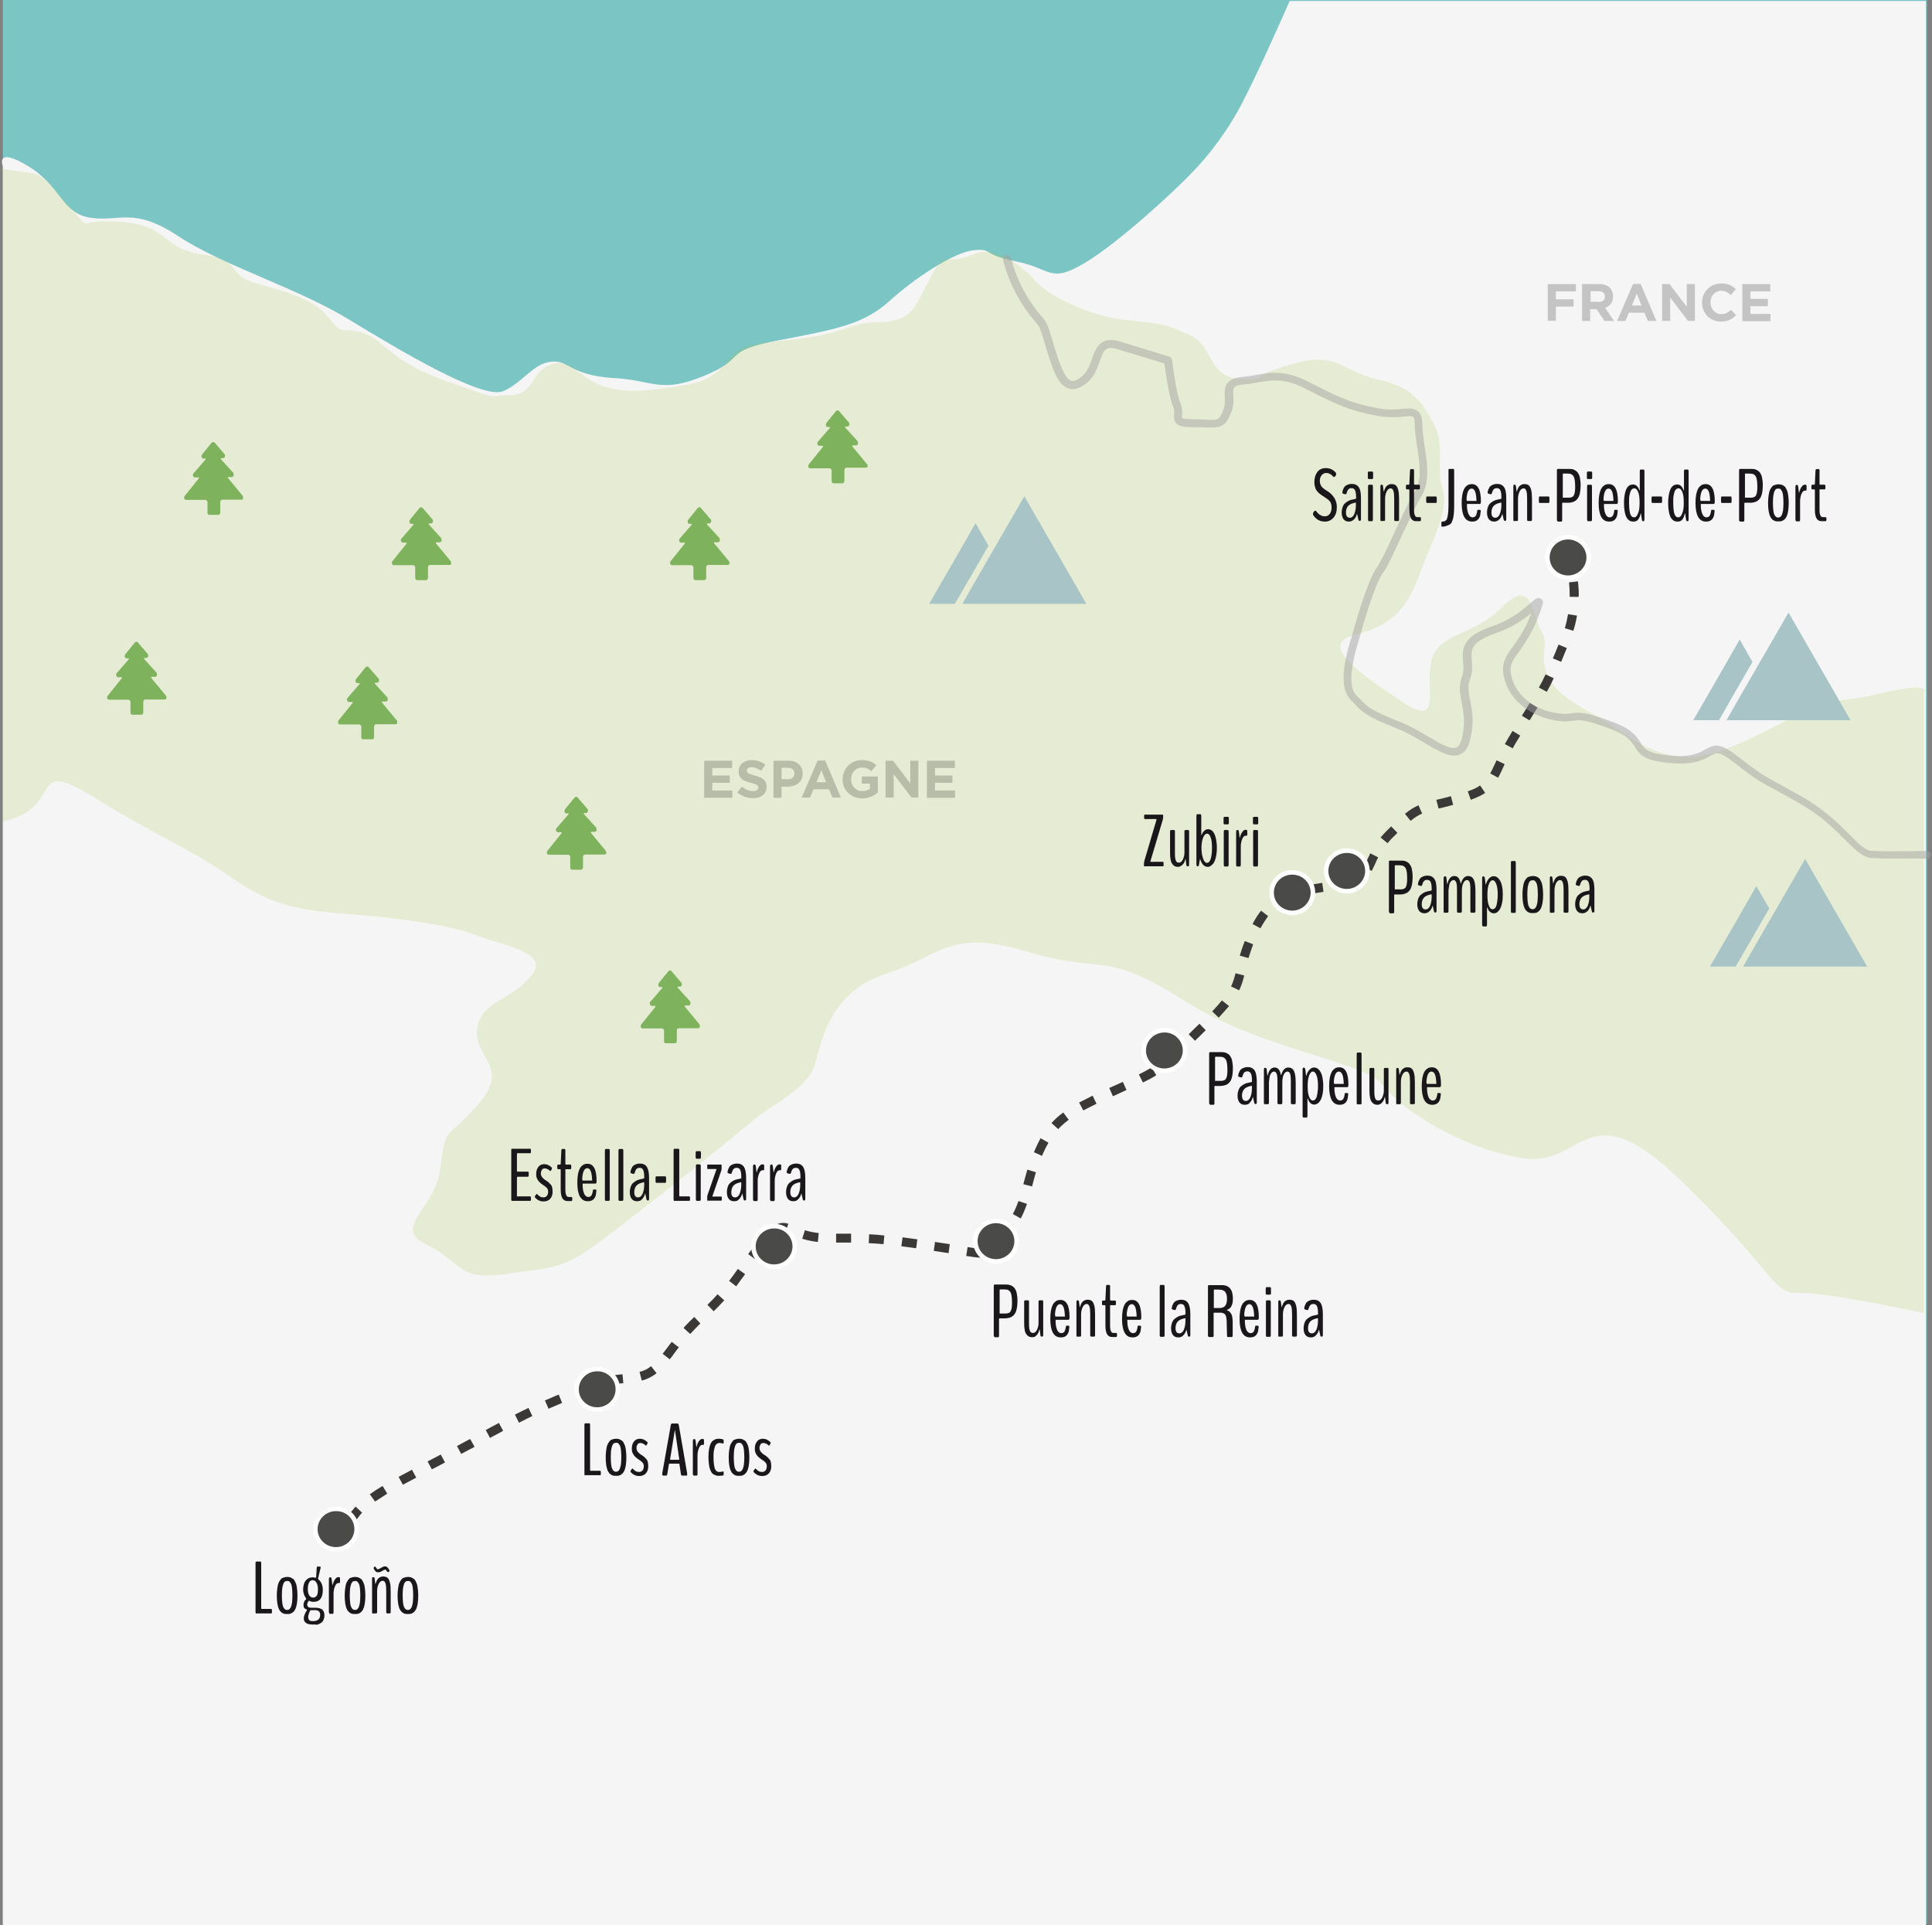 <?xml version="1.0" encoding="utf-8"?>
<!-- Generator: Adobe Illustrator 24.0.0, SVG Export Plug-In . SVG Version: 6.00 Build 0)  -->
<svg version="1.1" id="Calque_1" xmlns="http://www.w3.org/2000/svg" xmlns:xlink="http://www.w3.org/1999/xlink" x="0px" y="0px"
	 viewBox="0 0 953.4 950" style="enable-background:new 0 0 953.4 950;" xml:space="preserve">
<rect x="0" y="0" width="953.4" height="950" fill="#808080" stroke="none"/>
<style type="text/css">
	.st0{fill:#7BC5C5;}
	.st1{fill:#F5F5F5;}
	.st2{opacity:0.18;enable-background:new    ;}
	.st3{fill:#A3C135;}
	.st4{fill:#3A3938;}
	.st5{opacity:0.5;enable-background:new    ;}
	.st6{fill:#A3A2A2;}
	.st7{clip-path:url(#SVGID_2_);}
	.st8{fill:#4A4A49;stroke:#FFFFFF;stroke-width:2.247;stroke-miterlimit:10;}
	.st9{clip-path:url(#SVGID_4_);}
	.st10{opacity:0.2;enable-background:new    ;}
	.st11{clip-path:url(#SVGID_6_);}
	.st12{fill:#7EB25D;}
	.st13{clip-path:url(#SVGID_8_);}
	.st14{clip-path:url(#SVGID_10_);}
	.st15{clip-path:url(#SVGID_12_);}
	.st16{clip-path:url(#SVGID_14_);}
	.st17{clip-path:url(#SVGID_16_);}
	.st18{clip-path:url(#SVGID_18_);}
	.st19{clip-path:url(#SVGID_20_);}
	.st20{enable-background:new    ;}
	.st21{fill:#1A171B;}
	.st22{clip-path:url(#SVGID_22_);}
	.st23{clip-path:url(#SVGID_24_);}
	.st24{clip-path:url(#SVGID_26_);}
	.st25{clip-path:url(#SVGID_28_);}
	.st26{clip-path:url(#SVGID_30_);}
	.st27{clip-path:url(#SVGID_32_);}
	.st28{clip-path:url(#SVGID_34_);}
	.st29{fill:#A8C4C6;}
	.st30{clip-path:url(#SVGID_36_);}
	.st31{clip-path:url(#SVGID_38_);}
</style>
<g id="Calque_5">
</g>
<g id="mer">
	<g>
		<rect x="1.4" class="st0" width="949.5" height="949.5"/>
	</g>
</g>
<g id="Calque_4">
	<g>
		<path class="st1" d="M1.4,82c0,0-4-10,12.5,0s16.5,23.5,31,25.5s21-5.5,43,9s58.5,25.5,84,41s66.5,40,76.5,35.5
			c10-4.5,14.5-13.5,23.5-14.5s9,6.5,30,8c21,1,23.5,8,45.5-1s8-12,36.5-17.5c29-5.5,42-8,54.5-19c12-11,32-24.5,42-25.5
			c10-1,3.5,2,21,5.5c17.5,3.5,16.5,11,33.5,1c17-10,45.5-36.5,53-44.5c8-8,19-22,26.5-37.5c8-15.5,22-47.5,22-47.5h314V950H1.4V95
			V82z"/>
	</g>
</g>
<g id="Calque_1_1_">
	<g class="st2">
		<path class="st3" d="M4.9,404.5c26.5-8,9-31,41.5-11s47.5,25.5,64,37s28,18,55,20s55.5,5.5,69.5,11c14,5.5,38,8.5,26.5,21
			s-24,11.5-26,25.5c-1.5,14,16.5,18.5,1,36.5c-16,18.5-16.5,10-19,31.5c-2.5,21.5-25,29.5-6.5,38.5s14,18,40.5,14
			c26.5-4,26.5-1.5,55.5-24c29-22.5,53.5-42,64-51c10.5-9,28-16,31.5-29c3.5-13.5,8.5-35.5,35-44c26.5-8.5,31-22.5,69-11
			c38,11.5,38.5-1,77.5,24c39,25,89.5,30,98.5,42c9,12,39,31.5,69,36c30,5,31-34.5,78,11s45,56,58,55.5c13.5-0.5,62,10,62,10V342
			c0,0,5-6-20.5,0c-25.5,6-23.5,1-41.5,10.5c-18.5,9.5-41.5,22.5-57,21c-16-1.5-24.5-8.5-37.5-17c-12.5-8-25.5-13-29.5-24
			c-4-11,1.5-14-3-21.5c-4.5-7.5-4-26.5-19-11.5s-31.5,12.5-35,26.5c-3.5,14,6,34-15,20c-21-14-40.5-28-23.5-32.5
			c17-4.5,25-10.5,32-28.5c6.5-18,15.5-33,12-43.5c-3.5-11,1.5-21.5-4.5-32.5c-6-11-10-18-28.5-22c-18.5-4.5-18.5-14-42.5-7
			c-24,7-7.5,7.5-24,7s-13.5-16.5-25-21.5s-11-5.5-31-7.5s-38-12.5-42.5-16.5c-4.5-4-4-4-4-4s-16-18-29.5-12c-13.5,6-13.5-3-21,11
			c-7.5,14-8.5,20-20,22c-11.5,1.5-8.5-1-25,4.5c-16.5,5.5-35,4.5-46,8c-11,3.5-9.5,15.5-30,19c-21,3.5-30,4-41,0.5
			s-16-14.5-26-10.5s-7.5,15-20,15c-12.5,0-1,3.5-30-6.5s-31-20-41.5-24c-11-4-10,2.5-17.5-7.5s-23.5-13.5-37-17.5
			c-13.5-4-6-11.5-26-14c-20-3-16-14.5-40-16c-24-2-12,7-26-8.5s-11.5-15-25-16.5c-13-2.5-7,0-7,0v321"/>
	</g>
	<g>
		<path class="st4" d="M166.4,760.2v-3.1l2.1,2C168,759.6,167.4,760.2,166.4,760.2z M165,756.2c0,0,0.1-0.1,0.2-0.2l0,0
			C165.1,756.2,165,756.2,165,756.2z M174.2,752.1l-3.5-2.7c0.8-1.1,1.8-2.3,2.9-3.7c0.6-0.7,1.2-1.5,1.9-2.2l3.2,3
			c-0.6,0.6-1.1,1.2-1.6,1.9C176,749.8,175.1,751,174.2,752.1z M185.1,741l-2.6-3.6c1.8-1.3,3.9-2.7,6.3-4.1l2.3,3.8
			C188.9,738.5,186.9,739.8,185.1,741z M198.8,732.7l-2.1-3.9c2.1-1.1,4.3-2.3,6.6-3.5l2.1,3.9C203,730.5,200.8,731.6,198.8,732.7z
			 M213.1,725.1l-2.1-3.9c2.1-1.1,4.3-2.2,6.5-3.4l2.1,3.9C217.4,722.9,215.3,724,213.1,725.1z M227.6,717.5l-2.1-3.9
			c2.1-1.1,4.3-2.3,6.5-3.5l2.2,3.9C231.8,715.2,229.7,716.4,227.6,717.5z M241.8,709.6l-2.1-3.9c2.3-1.3,4.5-2.4,6.5-3.5l2.1,3.9
			C246.3,707.2,244.1,708.4,241.8,709.6z M256.1,702.1l-2-4c2.3-1.2,4.5-2.3,6.7-3.3l1.9,4C260.6,699.8,258.4,700.9,256.1,702.1z
			 M270.7,695.2l-1.8-4.1c2.1-0.9,4.2-1.8,6.8-2.9l1.7,4.1C274.8,693.4,272.7,694.3,270.7,695.2z M285.7,688.9l-1.7-4.1l2.1-0.9
			c1.8-0.8,3.4-1.4,4.8-2l1.6,4.1c-1.4,0.5-2.9,1.2-4.7,1.9L285.7,688.9z M300.5,683.5l-0.9-4.3c2.1-0.5,4-0.6,6.3-0.9l1.3-0.1
			l0.4,4.4l-1.3,0.1C304,682.9,302.4,683.1,300.5,683.5z M316.7,681.3l-1.1-4.3c2.1-0.5,4-1.4,5.7-2.8l2.7,3.5
			C321.8,679.4,319.4,680.6,316.7,681.3z M330.5,670.8l-3.5-2.7c0.7-0.9,1.4-1.9,2.2-2.9c0.7-1,1.5-2,2.3-3l3.5,2.7
			c-0.8,1-1.6,2-2.3,3C332,669,331.2,669.9,330.5,670.8z M340.6,658.3l-3.3-3c1.7-1.9,3.5-3.7,5.3-5.4l3,3.2
			C343.9,654.8,342.3,656.5,340.6,658.3z M352.2,647.1l-3.1-3.2c1.8-1.7,3.5-3.5,5-5.2l3.3,3C355.8,643.5,354,645.3,352.2,647.1z
			 M363.3,634.8l-3.5-2.7c1.7-2.2,3.2-4.3,4.3-5.9l3.6,2.6C366.5,630.3,365,632.5,363.3,634.8z M372.8,621.5l-3.6-2.6
			c1.7-2.3,3.1-4.2,4.6-6l3.4,2.8C375.8,617.4,374.4,619.3,372.8,621.5z M483.3,620.6c-1.3,0-3.2-0.3-6.5-0.8l0.7-4.4
			c2.9,0.5,4.8,0.8,5.7,0.8c0,0,0,0,0,0c0.3,0,0.4,0,0.4,0l1.7,4.1C484.8,620.5,484.2,620.6,483.3,620.6z M468.1,618.4
			c-1.4-0.2-2.9-0.4-4.6-0.7l-2.7-0.4l0.6-4.4l2.7,0.4c1.7,0.2,3.2,0.5,4.6,0.7L468.1,618.4z M452.1,616c-2.7-0.4-5.1-0.7-7.3-1
			l0.6-4.4c2.2,0.3,4.6,0.6,7.3,1L452.1,616z M436,614c-2.6-0.3-4.9-0.4-7.3-0.5l0.2-4.4c2.5,0.1,4.8,0.3,7.5,0.6L436,614z
			 M491.9,613.5l-2.8-3.5c0.8-0.6,1.6-1.2,2.5-1.9c1.2-0.8,2.2-1.7,3.2-2.6l3,3.2c-1.1,1.1-2.4,2.1-3.7,3
			C493.3,612.4,492.6,612.9,491.9,613.5z M420,613.2c-2.2,0-4.6,0-7.4,0l0-4.4c2.8,0,5.2,0,7.4,0L420,613.2z M403.6,612.9
			c-2.7-0.3-5.2-0.8-7.7-1.6l1.3-4.2c2.1,0.7,4.4,1.1,6.8,1.4L403.6,612.9z M383,609.6l-2.8-3.4c2.3-1.9,4.2-2.7,6.3-2.7
			c0.8,0,1.6,0.1,2.5,0.4l-1.3,4.3c-0.5-0.1-0.9-0.2-1.3-0.2C385.8,607.9,384.8,608.1,383,609.6z M503.7,601.3l-3.9-2.2
			c1-1.8,1.9-3.9,2.8-6.4l4.2,1.4C505.8,596.9,504.8,599.3,503.7,601.3z M509.3,585.5l-4.3-1.1c0.6-2.3,1.2-4.7,2-7.2l4.2,1.3
			C510.5,580.9,509.9,583.2,509.3,585.5z M514.2,570.4l-4-1.8c0.2-0.5,0.5-1,0.7-1.6c0.8-1.9,1.7-3.6,2.6-5.3l3.9,2.2
			c-0.9,1.5-1.7,3.1-2.5,4.9C514.6,569.4,514.4,569.9,514.2,570.4z M522.2,557.2l-3.3-3c1.7-1.9,3.6-3.6,5.8-5.2l2.7,3.6
			C525.5,554,523.8,555.5,522.2,557.2z M534.6,548l-2.1-3.9c1.9-1,4.1-2.1,6.7-3.4l1.9,4C538.6,545.9,536.5,547,534.6,548z
			 M549.2,541l-1.8-4.1l6.7-3l1.8,4L549.2,541z M564,534.2l-2-4c2.5-1.2,4.6-2.4,6.3-3.4l2.3,3.8C568.8,531.8,566.7,532.9,564,534.2
			z M578.1,525.1l-3-3.3c1.6-1.4,3.2-3,5.2-5l3.2,3.1C581.4,522,579.7,523.6,578.1,525.1z M589.7,513.6l-3.1-3.2
			c1.6-1.6,3.3-3.3,5.3-5.2l3.1,3.2C593,510.4,591.3,512.1,589.7,513.6z M601.4,502.2l-3.2-3.1c1.9-2,3.4-3.7,4.8-5.4l3.5,2.8
			C605,498.3,603.3,500.1,601.4,502.2z M611.5,488.7l-4-1.9c1.1-2.3,1.7-4.5,2.2-6.5l4.3,1.1C613.5,483.5,612.8,486,611.5,488.7z
			 M616.1,472.8l-4.3-1.2c0.7-2.4,1.5-4.8,2.5-7.2l4.1,1.6C617.6,468.3,616.8,470.5,616.1,472.8z M622,458.1l-3.9-2.1
			c1.3-2.5,2.7-4.7,4.2-6.6l3.5,2.7C624.5,453.9,623.2,455.9,622,458.1z M631.7,446.6l-2.5-3.7c2.1-1.4,4.4-2.6,7-3.6l1.6,4.2
			C635.5,444.4,633.5,445.4,631.7,446.6z M646,441.3l-0.9-4.4c2.2-0.4,4.7-0.8,7.4-1.2l0.6,4.4C650.4,440.5,648.1,440.9,646,441.3z
			 M662,439l-0.8-4.4c2.7-0.5,4.8-1.1,6.5-1.9l1.9,4C667.6,437.7,665.1,438.4,662,439z M676.9,429.8l-3.9-2.1c0.5-1,1-2.1,1.6-3.2
			c0.5-1.1,1-2.2,1.6-3.4l3.9,2c-0.6,1.1-1.1,2.2-1.5,3.2C678,427.5,677.5,428.7,676.9,429.8z M684.7,416.1l-3.4-2.8
			c0.9-1.1,1.9-2.2,3-3.3c0.8-0.8,1.5-1.5,2.2-2.2l3.1,3.2c-0.7,0.7-1.4,1.4-2.2,2.2C686.5,414,685.6,415.1,684.7,416.1z
			 M696.1,405.1l-2.8-3.5c2.4-1.9,4.4-3.2,6.7-4.2l1.8,4.1C699.9,402.3,698.1,403.4,696.1,405.1z M709.9,399l-1.1-4.3l1.8-0.4
			c1.6-0.4,3.4-0.8,5.4-1.4l1.1,4.3c-2,0.5-3.8,1-5.4,1.4L709.9,399z M725.8,394.7l-1.5-4.2c2.7-0.9,4.6-1.8,6.1-2.9l2.5,3.7
			C731.1,392.5,728.8,393.6,725.8,394.7z M739.3,383.8l-3.9-2.1c0.7-1.3,1.4-2.8,2.2-4.5c0.3-0.6,0.6-1.3,0.9-2l4,1.9
			c-0.3,0.7-0.6,1.4-0.9,2C740.8,380.8,740.1,382.4,739.3,383.8z M746.5,369.3l-3.9-2.1c1.1-1.9,2.2-3.9,3.4-5.8l0.4-0.7l3.8,2.3
			l-0.4,0.7C748.6,365.5,747.5,367.4,746.5,369.3z M754.8,355.5l-3.8-2.3l0.7-1.1c1.2-1.9,2.2-3.6,3.2-5.2l3.8,2.3
			c-1,1.6-2,3.3-3.2,5.2L754.8,355.5z M763.3,341.4l-3.9-2.1c1.2-2.1,2.2-4.1,3.3-6.5l4,1.9C765.6,337.2,764.5,339.3,763.3,341.4z
			 M770.4,326.6l-4.1-1.7c0.9-2,1.8-4.3,2.8-6.8l4.1,1.7C772.2,322.3,771.2,324.6,770.4,326.6z M776.4,311.3l-4.2-1.3
			c0.7-2.3,1.2-4.6,1.6-6.9l4.4,0.7C777.8,306.3,777.2,308.8,776.4,311.3z M779,294.6l-4.4-0.1c0-0.3,0-0.6,0-1c0-2-0.1-4.1-0.3-6.1
			l4.4-0.5c0.2,2.2,0.4,4.4,0.4,6.6C779,293.9,779,294.3,779,294.6z M772.7,279.1c-1.1-4.1-2.3-6.5-2.3-6.6l4-2
			c0.1,0.1,1.4,2.8,2.6,7.4L772.7,279.1z"/>
	</g>
	<g class="st5">
		<path class="st6" d="M935,423.7c-4,0-7.9-0.1-10.7-0.2c-4.7,0-8.5-3.9-13.8-9.1c-5.4-5.4-12.1-12.1-22.7-18.1
			c-6.3-3.6-10.3-5.8-13.2-7.3c-6.8-3.7-8-4.3-19-12.8c-7.3-5.6-8.4-5-11.5-3.2c-3.2,1.8-8,4.6-19.5,3.6
			c-12.7-1.1-15.3-3.8-17.9-8.1c-1.7-2.7-3.6-5.8-12.6-9c-12.1-4.6-14.8-4.3-17.8-3.8c-2.3,0.3-5,0.7-10.9-0.6
			c-10.6-2.3-22.1-10.3-23.6-23.2c-0.6-5.3,1.8-8.7,4.9-13c2.6-3.6,5.8-8.1,8.7-15.5c0.1-0.3,0.2-0.6,0.3-0.9
			c-3.8,3.2-9.8,7.4-17.9,10.1c-12.2,4.3-11.9,8.1-11.5,13.4c0.2,2.7,0.5,5.7-0.8,8.9c-1.4,3.7-0.8,6.8,0,10.7
			c0.9,4.6,2.1,10.4,0.1,19c-0.9,4.1-2.6,6.6-5.1,7.7c-4.6,2-10.3-1.4-17.5-5.7c-4.1-2.4-8.8-5.2-13.6-7.1
			c-14.9-5.9-16.8-7.8-20.9-12.1c-0.5-0.6-1.1-1.2-1.8-1.8c-5-5-4.9-15.2,0.5-32c0.7-2.7,7.6-27.5,12.3-33.6
			c1.6-2.1,5.2-9.8,8.7-17.3c3.6-7.9,7.4-16,10.2-20.5c3.4-5.5,2.1-13.8,0.9-21.9c-0.6-4-1.2-7.7-1.2-11.1c0-2.4-0.4-3.2-0.7-3.4
			c-0.6-0.6-2.7-0.4-4.9-0.2c-3.1,0.3-7.5,0.6-12.8-0.4c-13.7-2.5-20.1-5.5-35.1-13.2c-10.6-5.5-16.4-4.5-23.8-3.3
			c-2.2,0.4-4.5,0.8-7.1,1c-5.4,0.5-5.3,1.8-5.1,5.6c0.1,2.4,0.3,5.5-1.2,8.7c-2.9,7.3-6,7.1-12.6,6.9c-1.6-0.1-3.5-0.1-5.8-0.1
			c-4.9,0-7.3-0.5-8.6-1.9c-1.2-1.3-1.1-2.9-1-4.3c0.1-1.1,0.2-2.2-0.3-3.5c-2.2-4.9-3.9-17.6-4.5-21.7c-3.2-1-12.5-3.9-23.2-7.1
			c-5.9-1.8-6.8,0.6-8.7,6c-1.3,3.7-2.9,8.2-7.1,11.2c-3,2.3-5.7,3-8.3,2.2c-5.3-1.7-8-9.7-11.3-20.8c-2.8-9.5-3.1-9.9-4.9-11.9
			c-1.1-1.3-2.9-3.2-5.8-7.6c-8.1-12.2-10.2-22.8-10.3-23.2c-0.2-1.1,0.5-2.1,1.6-2.4c1.1-0.2,2.1,0.5,2.4,1.6l0,0
			c0,0.1,2,10.3,9.7,21.8c2.8,4.1,4.3,5.8,5.4,7.1c2.3,2.6,2.9,3.4,5.8,13.5c2.7,8.9,5.3,17,8.7,18.1c0.4,0.1,1.8,0.6,4.6-1.6
			c3.2-2.3,4.5-5.9,5.7-9.3c1.8-5.1,4.1-11.4,13.6-8.5c13.3,4,24.4,7.5,24.5,7.5c0.8,0.2,1.3,0.9,1.4,1.7c0.5,4.6,2.4,17.6,4.3,21.9
			c0,0,0,0.1,0.1,0.1c0.8,2.1,0.6,3.9,0.5,5.3c0,0.5-0.1,1.1,0,1.3c0.1,0,0.9,0.6,5.6,0.6c2.4,0,4.3,0.1,5.9,0.2
			c6.3,0.3,6.8,0.3,8.7-4.4c0,0,0-0.1,0-0.1c1.1-2.3,1-4.6,0.9-6.8c-0.2-4-0.4-9,8.8-9.8c2.4-0.2,4.6-0.6,6.8-1
			c7.5-1.3,14.5-2.4,26.3,3.7c14.6,7.5,20.8,10.4,33.9,12.8c4.8,0.9,8.6,0.6,11.7,0.3c3.4-0.3,6.1-0.5,8,1.3c1.4,1.3,2,3.2,2,6.4
			c0,3,0.5,6.6,1.1,10.5c1.3,8.4,2.7,17.8-1.4,24.6c-2.6,4.3-6.4,12.4-10,20.1c-3.9,8.4-7.2,15.6-9.2,18.1c-2.9,3.7-8,19-11.6,32.3
			c-4.7,14.9-5.2,24.3-1.5,28c0.7,0.7,1.3,1.3,1.9,1.9c3.8,4,5.4,5.6,19.5,11.2c5.1,2,9.9,4.8,14.1,7.3c5.8,3.4,11.2,6.6,13.9,5.4
			c1.2-0.5,2.2-2.2,2.8-4.9c1.8-7.8,0.7-12.8-0.2-17.3c-0.8-4.2-1.6-8.2,0.2-13c0.9-2.4,0.7-4.7,0.5-7.1
			c-0.6-7.1,0.1-12.6,14.2-17.5c9.6-3.1,15.9-8.7,19.3-11.7c2.1-1.8,3.3-3,4.9-1.9c1.7,1.1,1.3,2.1-1.6,9.7
			c-3.1,7.9-6.7,12.8-9.2,16.4c-2.9,4-4.6,6.4-4.1,10.1c1.3,10.9,11.2,17.8,20.4,19.8c5.3,1.1,7.5,0.8,9.5,0.5
			c3.6-0.5,6.7-0.9,19.7,4c10.3,3.7,12.7,7.6,14.6,10.7c1.9,3,3.2,5.2,14.8,6.2c10.2,0.9,14.2-1.4,17.1-3.1c4.7-2.7,7.4-3.1,16,3.5
			c10.7,8.3,11.7,8.8,18.4,12.5c2.9,1.6,7,3.8,13.3,7.4c11,6.3,18.3,13.5,23.5,18.8c4.6,4.6,7.9,7.9,11,7.9c0,0,0.1,0,0.1,0
			c7.8,0.5,26.6,0,26.8,0c1.1,0,2,0.8,2.1,2c0,1.1-0.8,2-2,2.1C950.9,423.5,942.8,423.7,935,423.7z"/>
	</g>
	<g>
		<defs>
			<rect id="SVGID_1_" x="762.5" y="264" width="22.6" height="22.2"/>
		</defs>
		<clipPath id="SVGID_2_">
			<use xlink:href="#SVGID_1_"  style="overflow:visible;"/>
		</clipPath>
		<g class="st7">
			<path class="st8" d="M784,275.1c0,5.5-4.6,10-10.2,10s-10.2-4.4-10.2-10s4.6-10,10.2-10C779.4,265.1,784,269.6,784,275.1"/>
		</g>
	</g>
	<g>
		<defs>
			<rect id="SVGID_3_" x="653.3" y="418.6" width="22.6" height="22.2"/>
		</defs>
		<clipPath id="SVGID_4_">
			<use xlink:href="#SVGID_3_"  style="overflow:visible;"/>
		</clipPath>
		<g class="st9">
			<path class="st8" d="M674.8,429.8c0,5.5-4.6,10-10.2,10s-10.2-4.4-10.2-10s4.6-10,10.2-10C670.2,419.7,674.8,424.3,674.8,429.8"
				/>
		</g>
	</g>
	<g class="st10">
		<path d="M347.6,375.4h13.7v3.6h-9.8v3.7h8.6v3.6h-8.6v3.8h9.9v3.6h-13.9V375.4z"/>
		<path d="M363.8,391l2.4-2.8c1.6,1.4,3.4,2.2,5.4,2.2c1.6,0,2.6-0.6,2.6-1.7v-0.1c0-1-0.6-1.5-3.7-2.3c-3.7-0.9-6-2-6-5.6v-0.1
			c0-3.3,2.7-5.5,6.4-5.5c2.7,0,4.9,0.8,6.8,2.3l-2.1,3c-1.6-1.1-3.2-1.8-4.7-1.8c-1.5,0-2.3,0.7-2.3,1.6v0.1c0,1.2,0.8,1.6,3.9,2.4
			c3.7,1,5.8,2.3,5.8,5.5v0.1c0,3.6-2.8,5.6-6.7,5.6C368.7,393.9,366,392.9,363.8,391z"/>
		<path d="M381.7,375.4h7.4c4.3,0,7,2.6,7,6.3v0.1c0,4.2-3.3,6.4-7.4,6.4h-3v5.5h-4V375.4z M388.8,384.6c2,0,3.2-1.2,3.2-2.8v-0.1
			c0-1.8-1.2-2.8-3.2-2.8h-3.1v5.6H388.8z"/>
		<path d="M403.5,375.3h3.7l7.8,18.3h-4.2l-1.7-4.1h-7.7l-1.7,4.1h-4.1L403.5,375.3z M407.7,386l-2.4-5.9l-2.4,5.9H407.7z"/>
		<path d="M415.8,384.6L415.8,384.6c0-5.2,4-9.5,9.5-9.5c3.3,0,5.3,0.9,7.2,2.5l-2.5,3c-1.4-1.2-2.7-1.8-4.8-1.8
			c-2.9,0-5.2,2.6-5.2,5.7v0.1c0,3.3,2.3,5.8,5.5,5.8c1.5,0,2.8-0.4,3.8-1.1v-2.6h-4v-3.5h7.9v7.9c-1.9,1.6-4.4,2.9-7.8,2.9
			C419.7,393.9,415.8,389.9,415.8,384.6z"/>
		<path d="M437,375.4h3.7l8.5,11.2v-11.2h4v18.2h-3.4l-8.8-11.6v11.6h-4V375.4z"/>
		<path d="M457.5,375.4h13.7v3.6h-9.8v3.7h8.6v3.6h-8.6v3.8h9.9v3.6h-13.9V375.4z"/>
	</g>
	<g>
		<defs>
			<rect id="SVGID_5_" x="166.9" y="328.9" width="29.1" height="35.9"/>
		</defs>
		<clipPath id="SVGID_6_">
			<use xlink:href="#SVGID_5_"  style="overflow:visible;"/>
		</clipPath>
		<g class="st11">
			<path class="st12" d="M195.7,355.4l-7.2-8.7c-0.1-0.1-0.1-0.2,0-0.3c0-0.1,0.1-0.2,0.2-0.2h1.7c0.4,0,0.8-0.3,0.9-0.8
				s0-1-0.2-1.3l-6.1-6.7c0,0-0.1-0.1,0-0.3c0-0.1,0.1-0.2,0.2-0.2h0.9c0.4,0,0.8-0.3,0.9-0.8c0.1-0.4,0.1-0.9-0.2-1.2l-4.9-5.7
				c-0.2-0.2-0.4-0.3-0.7-0.3s-0.4,0.1-0.7,0.3l-4.8,5.9c-0.2,0.3-0.3,0.9-0.2,1.3c0.1,0.4,0.5,0.8,0.9,0.7h0.9
				c0.1,0,0.2,0.1,0.2,0.2c0,0.1,0,0.2-0.1,0.3l-5.9,6.8c-0.3,0.3-0.4,0.8-0.2,1.2c0.1,0.4,0.5,0.8,0.9,0.8h1.7
				c0.1,0,0.2,0.1,0.2,0.2s0,0.2-0.1,0.3l-7,8.7c-0.2,0.3-0.3,0.9-0.2,1.2c0.1,0.4,0.5,0.7,0.9,0.7h9.6c0.5,0,0.9,0.5,1,1.1v5.2
				c0,0.7,0.4,1.1,1,1.1h4.3c0.5,0,1-0.5,1-1.1v-5.2c0-0.7,0.4-1.2,1-1.2h9.6c0.4,0,0.8-0.3,0.9-0.7
				C196.1,356.1,196.1,355.7,195.7,355.4L195.7,355.4z"/>
		</g>
	</g>
	<g>
		<defs>
			<rect id="SVGID_7_" x="193.4" y="250.3" width="29.1" height="35.9"/>
		</defs>
		<clipPath id="SVGID_8_">
			<use xlink:href="#SVGID_7_"  style="overflow:visible;"/>
		</clipPath>
		<g class="st13">
			<path class="st12" d="M222.3,276.8l-7.2-8.7c-0.1-0.1-0.1-0.2,0-0.3c0-0.1,0.1-0.2,0.2-0.2h1.7c0.4,0,0.8-0.3,0.9-0.8
				c0.1-0.4,0-1-0.2-1.3l-6.1-6.7c0,0-0.1-0.1,0-0.3c0-0.1,0.1-0.2,0.2-0.2h0.9c0.4,0,0.8-0.3,0.9-0.8s0.1-0.9-0.2-1.2l-4.9-5.7
				c-0.2-0.2-0.4-0.3-0.7-0.3s-0.4,0.1-0.7,0.3l-4.8,5.9c-0.2,0.3-0.3,0.9-0.2,1.3c0.1,0.4,0.5,0.8,0.9,0.7h0.9
				c0.1,0,0.2,0.1,0.2,0.2c0,0.1,0,0.2-0.1,0.3l-5.9,6.8c-0.3,0.3-0.4,0.8-0.2,1.2c0.1,0.4,0.5,0.8,0.9,0.8h1.7
				c0.1,0,0.2,0.1,0.2,0.2c0,0.1,0,0.2-0.1,0.3l-7,8.7c-0.2,0.3-0.3,0.9-0.2,1.2c0.1,0.4,0.5,0.7,0.9,0.7h9.6c0.5,0,0.9,0.5,1,1.1
				v5.2c0,0.7,0.4,1.1,1,1.1h4.3c0.5,0,1-0.5,1-1.1v-5.2c0-0.7,0.4-1.2,1-1.2h9.6c0.4,0,0.8-0.3,0.9-0.7
				C222.6,277.5,222.6,277.1,222.3,276.8L222.3,276.8z"/>
		</g>
	</g>
	<g>
		<defs>
			<rect id="SVGID_9_" x="52.9" y="316.8" width="29.1" height="35.9"/>
		</defs>
		<clipPath id="SVGID_10_">
			<use xlink:href="#SVGID_9_"  style="overflow:visible;"/>
		</clipPath>
		<g class="st14">
			<path class="st12" d="M81.8,343.2l-7.2-8.7c-0.1-0.1-0.1-0.2,0-0.3c0-0.1,0.1-0.2,0.2-0.2h1.7c0.4,0,0.8-0.3,0.9-0.8
				c0.1-0.4,0-1-0.2-1.3l-6.1-6.7c0,0-0.1-0.1,0-0.3c0-0.1,0.1-0.2,0.2-0.2h0.9c0.4,0,0.8-0.3,0.9-0.8c0.1-0.4,0.1-0.9-0.2-1.2
				l-4.9-5.7c-0.2-0.2-0.4-0.3-0.7-0.3c-0.2,0-0.4,0.1-0.7,0.3l-4.8,5.9c-0.2,0.3-0.3,0.9-0.2,1.3c0.1,0.4,0.5,0.8,0.9,0.7h0.9
				c0.1,0,0.2,0.1,0.2,0.2c0,0.1,0,0.2-0.1,0.3l-5.9,6.8c-0.3,0.3-0.4,0.8-0.2,1.2c0.1,0.4,0.5,0.8,0.9,0.8h1.7
				c0.1,0,0.2,0.1,0.2,0.2c0,0.1,0,0.2-0.1,0.3l-7,8.7c-0.2,0.3-0.3,0.9-0.2,1.2c0.1,0.4,0.5,0.7,0.9,0.7h9.6c0.5,0,0.9,0.5,1,1.1
				v5.2c0,0.7,0.4,1.1,1,1.1h4.3c0.5,0,1-0.5,1-1.1v-5.2c0-0.7,0.4-1.2,1-1.2h9.6c0.4,0,0.8-0.3,0.9-0.7
				C82.1,344,82.1,343.5,81.8,343.2L81.8,343.2z"/>
		</g>
	</g>
	<g>
		<defs>
			<rect id="SVGID_11_" x="330.8" y="250.3" width="29.1" height="35.9"/>
		</defs>
		<clipPath id="SVGID_12_">
			<use xlink:href="#SVGID_11_"  style="overflow:visible;"/>
		</clipPath>
		<g class="st15">
			<path class="st12" d="M359.6,276.8l-7.2-8.7c-0.1-0.1-0.1-0.2,0-0.3c0-0.1,0.1-0.2,0.2-0.2h1.7c0.4,0,0.8-0.3,0.9-0.8
				c0.1-0.4,0-1-0.2-1.3l-6.1-6.7c0,0-0.1-0.1,0-0.3c0-0.1,0.1-0.2,0.2-0.2h0.9c0.4,0,0.8-0.3,0.9-0.8c0.1-0.4,0.1-0.9-0.2-1.2
				l-4.9-5.7c-0.2-0.2-0.4-0.3-0.7-0.3c-0.2,0-0.4,0.1-0.7,0.3l-4.8,5.9c-0.2,0.3-0.3,0.9-0.2,1.3c0.1,0.4,0.5,0.8,0.9,0.7h0.9
				c0.1,0,0.2,0.1,0.2,0.2c0,0.1,0,0.2-0.1,0.3l-5.9,6.8c-0.3,0.3-0.4,0.8-0.2,1.2c0.1,0.4,0.5,0.8,0.9,0.8h1.7
				c0.1,0,0.2,0.1,0.2,0.2c0,0.1,0,0.2-0.1,0.3l-7,8.7c-0.2,0.3-0.3,0.9-0.2,1.2c0.1,0.4,0.5,0.7,0.9,0.7h9.6c0.5,0,0.9,0.5,1,1.1
				v5.2c0,0.7,0.4,1.1,1,1.1h4.3c0.5,0,1-0.5,1-1.1v-5.2c0-0.7,0.4-1.2,1-1.2h9.6c0.4,0,0.8-0.3,0.9-0.7
				C360,277.5,360,277.1,359.6,276.8L359.6,276.8z"/>
		</g>
	</g>
	<g>
		<defs>
			<rect id="SVGID_13_" x="398.9" y="202.6" width="29.1" height="35.9"/>
		</defs>
		<clipPath id="SVGID_14_">
			<use xlink:href="#SVGID_13_"  style="overflow:visible;"/>
		</clipPath>
		<g class="st16">
			<path class="st12" d="M427.8,229l-7.2-8.7c-0.1-0.1-0.1-0.2,0-0.3c0-0.1,0.1-0.2,0.2-0.2h1.7c0.4,0,0.8-0.3,0.9-0.8
				c0.1-0.4,0-1-0.2-1.3l-6.1-6.7c0,0-0.1-0.1,0-0.3c0-0.1,0.1-0.2,0.2-0.2h0.9c0.4,0,0.8-0.3,0.9-0.8c0.1-0.4,0.1-0.9-0.2-1.2
				l-4.9-5.7c-0.2-0.2-0.4-0.3-0.7-0.3c-0.2,0-0.4,0.1-0.7,0.3l-4.8,5.9c-0.2,0.3-0.3,0.9-0.2,1.3c0.1,0.4,0.5,0.8,0.9,0.7h0.9
				c0.1,0,0.2,0.1,0.2,0.2c0,0.1,0,0.2-0.1,0.3l-5.9,6.8c-0.3,0.3-0.4,0.8-0.2,1.2c0.1,0.4,0.5,0.8,0.9,0.8h1.7
				c0.1,0,0.2,0.1,0.2,0.2s0,0.2-0.1,0.3l-7,8.7c-0.2,0.3-0.3,0.9-0.2,1.2c0.1,0.4,0.5,0.7,0.9,0.7h9.6c0.5,0,0.9,0.5,1,1.1v5.2
				c0,0.7,0.4,1.1,1,1.1h4.3c0.5,0,1-0.5,1-1.1V232c0-0.7,0.4-1.2,1-1.2h9.6c0.4,0,0.8-0.3,0.9-0.7
				C428.1,229.8,428.1,229.3,427.8,229L427.8,229z"/>
		</g>
	</g>
	<g>
		<defs>
			<rect id="SVGID_15_" x="316.2" y="478.9" width="29.1" height="35.9"/>
		</defs>
		<clipPath id="SVGID_16_">
			<use xlink:href="#SVGID_15_"  style="overflow:visible;"/>
		</clipPath>
		<g class="st17">
			<path class="st12" d="M345.1,505.4l-7.2-8.7c-0.1-0.1-0.1-0.2,0-0.3c0-0.1,0.1-0.2,0.2-0.2h1.7c0.4,0,0.8-0.3,0.9-0.8
				c0.1-0.4,0-1-0.2-1.3l-6.1-6.7c0,0-0.1-0.1,0-0.3c0-0.1,0.1-0.2,0.2-0.2h0.9c0.4,0,0.8-0.3,0.9-0.8c0.1-0.4,0.1-0.9-0.2-1.2
				l-4.9-5.7c-0.2-0.2-0.4-0.3-0.7-0.3s-0.4,0.1-0.7,0.3l-4.8,5.9c-0.2,0.3-0.3,0.9-0.2,1.3c0.1,0.4,0.5,0.8,0.9,0.7h0.9
				c0.1,0,0.2,0.1,0.2,0.2c0,0.1,0,0.2-0.1,0.3l-5.9,6.8c-0.3,0.3-0.4,0.8-0.2,1.2c0.1,0.4,0.5,0.8,0.9,0.8h1.7
				c0.1,0,0.2,0.1,0.2,0.2s0,0.2-0.1,0.3l-7,8.7c-0.2,0.3-0.3,0.9-0.2,1.2c0.1,0.4,0.5,0.7,0.9,0.7h9.6c0.5,0,0.9,0.5,1,1.1v5.2
				c0,0.7,0.4,1.1,1,1.1h4.3c0.5,0,1-0.5,1-1.1v-5.2c0-0.7,0.4-1.2,1-1.2h9.6c0.4,0,0.8-0.3,0.9-0.7
				C345.4,506.1,345.4,505.7,345.1,505.4L345.1,505.4z"/>
		</g>
	</g>
	<g>
		<defs>
			<rect id="SVGID_17_" x="269.9" y="393.2" width="29.1" height="35.9"/>
		</defs>
		<clipPath id="SVGID_18_">
			<use xlink:href="#SVGID_17_"  style="overflow:visible;"/>
		</clipPath>
		<g class="st18">
			<path class="st12" d="M298.8,419.7l-7.2-8.7c-0.1-0.1-0.1-0.2,0-0.3c0-0.1,0.1-0.2,0.2-0.2h1.7c0.4,0,0.8-0.3,0.9-0.8
				c0.1-0.4,0-1-0.2-1.3l-6.1-6.7c0,0-0.1-0.1,0-0.3c0-0.1,0.1-0.2,0.2-0.2h0.9c0.4,0,0.8-0.3,0.9-0.8c0.1-0.4,0.1-0.9-0.2-1.2
				l-4.9-5.7c-0.2-0.2-0.4-0.3-0.7-0.3s-0.4,0.1-0.7,0.3l-4.8,5.9c-0.2,0.3-0.3,0.9-0.2,1.3c0.1,0.4,0.5,0.8,0.9,0.7h0.9
				c0.1,0,0.2,0.1,0.2,0.2c0,0.1,0,0.2-0.1,0.3l-5.9,6.8c-0.3,0.3-0.4,0.8-0.2,1.2c0.1,0.4,0.5,0.8,0.9,0.8h1.7
				c0.1,0,0.2,0.1,0.2,0.2c0,0.1,0,0.2-0.1,0.3l-7,8.7c-0.2,0.3-0.3,0.9-0.2,1.2c0.1,0.4,0.5,0.7,0.9,0.7h9.6c0.5,0,0.9,0.5,1,1.1
				v5.2c0,0.7,0.4,1.1,1,1.1h4.3c0.5,0,1-0.5,1-1.1v-5.2c0-0.7,0.4-1.2,1-1.2h9.6c0.4,0,0.8-0.3,0.9-0.7
				C299.1,420.4,299.1,420,298.8,419.7L298.8,419.7z"/>
		</g>
	</g>
	<g>
		<defs>
			<rect id="SVGID_19_" x="90.8" y="218.2" width="29.1" height="35.9"/>
		</defs>
		<clipPath id="SVGID_20_">
			<use xlink:href="#SVGID_19_"  style="overflow:visible;"/>
		</clipPath>
		<g class="st19">
			<path class="st12" d="M119.7,244.6l-7.2-8.7c-0.1-0.1-0.1-0.2,0-0.3c0-0.1,0.1-0.2,0.2-0.2h1.7c0.4,0,0.8-0.3,0.9-0.8
				c0.1-0.4,0-1-0.2-1.3l-6.1-6.7c0,0-0.1-0.1,0-0.3c0-0.1,0.1-0.2,0.2-0.2h0.9c0.4,0,0.8-0.3,0.9-0.8c0.1-0.4,0.1-0.9-0.2-1.2
				l-4.9-5.7c-0.2-0.2-0.4-0.3-0.7-0.3c-0.2,0-0.4,0.1-0.7,0.3l-4.8,5.9c-0.2,0.3-0.3,0.9-0.2,1.3c0.1,0.4,0.5,0.8,0.9,0.7h0.9
				c0.1,0,0.2,0.1,0.2,0.2c0,0.1,0,0.2-0.1,0.3l-5.9,6.8c-0.3,0.3-0.4,0.8-0.2,1.2c0.1,0.4,0.5,0.8,0.9,0.8H98
				c0.1,0,0.2,0.1,0.2,0.2c0,0.1,0,0.2-0.1,0.3l-7,8.7c-0.2,0.3-0.3,0.9-0.2,1.2c0.1,0.4,0.5,0.7,0.9,0.7h9.6c0.5,0,0.9,0.5,1,1.1
				v5.2c0,0.7,0.4,1.1,1,1.1h4.3c0.5,0,1-0.5,1-1.1v-5.2c0-0.7,0.4-1.2,1-1.2h9.6c0.4,0,0.8-0.3,0.9-0.7
				C120,245.4,120,245,119.7,244.6L119.7,244.6z"/>
		</g>
	</g>
	<g>
		<g class="st20">
			<path class="st21" d="M659.7,250.3c0,2.1-0.5,3.8-1.6,5.1c-1.1,1.3-2.5,2-4.3,2c-2.5,0-4.4-1.1-5.8-3.3c-0.1-0.1-0.1-0.2-0.1-0.4
				c0-0.3,0.1-0.7,0.4-1.1c0.3-0.4,0.6-0.6,0.8-0.6c0.1,0,0.2,0,0.3,0.1c1.3,1.8,2.7,2.7,4.4,2.7c1,0,1.8-0.4,2.4-1.2
				c0.6-0.8,0.9-1.8,0.9-3.1c0-1.1-0.2-2-0.6-2.7c-0.4-0.7-1.1-1.3-2-1.9l-2.4-1.6c-0.5-0.3-0.9-0.7-1.3-1c-0.4-0.3-0.7-0.8-1.1-1.3
				c-0.4-0.5-0.6-1.1-0.8-1.8s-0.3-1.5-0.3-2.3c0-2,0.5-3.7,1.5-5c1-1.3,2.4-1.9,4.1-1.9c2.1,0,3.8,0.8,5,2.3
				c0.1,0.1,0.2,0.3,0.2,0.5c0,0.4-0.1,0.7-0.4,1.1c-0.3,0.4-0.5,0.5-0.8,0.5c-0.1,0-0.1,0-0.2-0.1c-1-1.2-2.2-1.9-3.5-1.9
				c-1,0-1.7,0.4-2.3,1.1c-0.6,0.8-0.9,1.7-0.9,2.8c0,0.7,0.1,1.4,0.4,1.9c0.2,0.6,0.5,1,0.8,1.3c0.3,0.3,0.7,0.6,1.2,1l2.3,1.5
				C658.5,245.1,659.7,247.3,659.7,250.3z"/>
			<path class="st21" d="M665.7,257.4c-1.2,0-2.1-0.4-2.7-1.2c-0.6-0.8-0.9-1.9-0.9-3.3c0-1,0.2-2,0.5-2.8s0.7-1.4,1.2-1.8
				s1-0.8,1.6-1.1c0.6-0.3,1.1-0.5,1.7-0.6c0.5-0.1,1-0.2,1.4-0.3c0.4-0.1,0.7-0.2,0.7-0.2v-1c0-1.4-0.2-2.4-0.5-3.1
				c-0.3-0.7-0.9-1.1-1.7-1.1c-0.7,0-1.3,0.2-1.6,0.6c-0.4,0.4-0.7,1.1-0.9,1.9c-0.1,0.2-0.1,0.3-0.2,0.4s-0.2,0.1-0.3,0.1
				c-0.2,0-0.5-0.1-0.9-0.2c-0.4-0.1-0.6-0.2-0.6-0.3c-0.1-0.1-0.1-0.4,0-1c0.2-0.8,0.5-1.4,0.8-1.9s0.8-0.9,1.5-1.2
				c0.6-0.3,1.4-0.5,2.3-0.5c1.5,0,2.6,0.5,3.4,1.6s1.1,2.9,1.1,5.5v10.2c0,0.6-0.1,0.9-0.4,0.9h-0.4c-0.2,0-0.4-0.2-0.5-0.7
				c-0.3-1.5-0.5-2.3-0.6-2.6c0,0,0-0.1,0-0.1c0,0,0,0-0.1,0c0,0,0,0,0,0.1c-0.3,1.2-0.8,2-1.4,2.6S666.7,257.4,665.7,257.4z
				 M666.1,255.5c0.9,0,1.7-0.6,2.2-1.8c0.5-1.2,0.8-2.7,0.8-4.5c0-0.8,0-1.2-0.1-1.2c0,0-0.1,0-0.4,0.1s-0.4,0.1-0.4,0.1
				c-1.4,0.3-2.5,0.9-3.1,1.7c-0.6,0.8-0.9,1.8-0.9,3C664.2,254.6,664.9,255.5,666.1,255.5z"/>
			<path class="st21" d="M675.4,236.4c-0.1,0-0.2-0.1-0.3-0.2s-0.1-0.4-0.1-0.7v-1.9c0-0.4,0-0.6,0.1-0.7s0.2-0.2,0.3-0.2h1.8
				c0.3,0,0.4,0.3,0.4,0.9v1.9c0,0.4,0,0.6-0.1,0.7c-0.1,0.1-0.2,0.2-0.3,0.2H675.4z M675.5,257.2c-0.3,0-0.4-0.4-0.4-1.1v-15.8
				c0-0.7,0.1-1.1,0.4-1.1h1.6c0.3,0,0.4,0.4,0.4,1.1v15.8c0,0.7-0.1,1.1-0.4,1.1H675.5z"/>
			<path class="st21" d="M681.6,257.2c-0.3,0-0.4-0.3-0.4-0.9v-16c0-0.7,0.1-1.1,0.4-1.1h0.3c0.2,0,0.3,0.1,0.4,0.2
				c0.1,0.1,0.2,0.3,0.2,0.7l0.3,2.3c0,0.1,0.1,0.2,0.1,0.2s0.1-0.1,0.1-0.2c0.2-0.7,0.4-1.3,0.7-1.8c0.3-0.5,0.6-0.8,1-1.1
				c0.4-0.2,0.7-0.4,1-0.5s0.7-0.1,1.1-0.1c0.8,0,1.5,0.2,2,0.6c0.5,0.4,0.9,1.2,1.2,2.3c0.3,1.1,0.4,2.6,0.4,4.5v9.9
				c0,0.4,0,0.6-0.1,0.7c-0.1,0.1-0.2,0.2-0.3,0.2h-1.6c-0.1,0-0.2-0.1-0.3-0.2c-0.1-0.1-0.1-0.4-0.1-0.7V246c0-1.7-0.1-3-0.4-3.8
				c-0.3-0.8-0.7-1.2-1.3-1.2c-0.8,0-1.5,0.5-2,1.5s-0.8,2.2-0.8,3.7v10c0,0.4,0,0.6-0.1,0.7c-0.1,0.1-0.2,0.2-0.3,0.2H681.6z"/>
			<path class="st21" d="M699.2,257.2c-0.4,0-0.8,0-1.2-0.1c-0.3-0.1-0.7-0.2-1-0.5c-0.3-0.2-0.6-0.6-0.8-1c-0.2-0.4-0.4-1-0.5-1.6
				c-0.1-0.7-0.2-1.5-0.2-2.4v-9.8c0-0.2-0.1-0.3-0.2-0.3h-1.1c-0.3,0-0.4-0.3-0.4-0.8V240c0-0.5,0.1-0.8,0.4-0.8h1.1
				c0.1,0,0.2-0.2,0.2-0.5l0.3-6.3c0-0.6,0.2-0.9,0.4-0.9h1.2c0.1,0,0.2,0.1,0.3,0.2s0.1,0.4,0.1,0.7v6.3c0,0.3,0.1,0.5,0.2,0.5h2.3
				c0.1,0,0.2,0.1,0.3,0.2s0.1,0.3,0.1,0.6v0.7c0,0.3,0,0.5-0.1,0.6c-0.1,0.1-0.2,0.2-0.3,0.2h-2.3c-0.1,0-0.1,0-0.2,0.1
				c0,0,0,0.1,0,0.3v9.8c0,1,0.1,1.8,0.3,2.3c0.2,0.5,0.4,0.9,0.6,1c0.2,0.1,0.5,0.2,0.8,0.2h1.2c0.3,0,0.5,0.2,0.5,0.5v0.9
				c0,0.4-0.2,0.6-0.5,0.6H699.2z"/>
			<path class="st21" d="M704.2,248.2c-0.3,0-0.4-0.3-0.4-0.9v-1.4c0-0.6,0.1-0.9,0.4-0.9h4.4c0.3,0,0.4,0.3,0.4,0.9v1.4
				c0,0.6-0.1,0.9-0.4,0.9H704.2z"/>
			<path class="st21" d="M711.5,259.9c-0.1,0-0.2-0.2-0.2-0.5V258c0-0.3,0.1-0.5,0.2-0.6c0.4,0,0.8,0,1.1-0.1
				c0.3-0.1,0.5-0.2,0.8-0.4c0.3-0.2,0.5-0.4,0.6-0.8s0.3-0.8,0.4-1.4s0.2-1.3,0.3-2.2c0-0.9,0.1-1.9,0.1-3.2v-17.1
				c0-0.6,0.1-0.8,0.3-0.8h2.2c0.2,0,0.3,0.3,0.3,0.8v17.7c0,1.9-0.1,3.4-0.3,4.7s-0.5,2.2-0.8,2.9c-0.3,0.7-0.7,1.2-1.4,1.5
				s-1.1,0.5-1.6,0.6C713.1,259.8,712.4,259.9,711.5,259.9z"/>
			<path class="st21" d="M730.6,252.8c0,1.3-0.3,2.4-1,3.3c-0.7,0.9-1.7,1.3-3.1,1.3c-3.5,0-5.2-3.1-5.2-9.2c0-1.5,0.1-2.8,0.3-4
				c0.2-1.1,0.5-2,0.8-2.7c0.3-0.6,0.7-1.2,1.2-1.6s0.9-0.7,1.3-0.8c0.4-0.1,0.9-0.2,1.4-0.2c3,0,4.5,2.8,4.5,8.5
				c0,0.9-0.2,1.3-0.5,1.3h-6.3c-0.1,0-0.1,0.1-0.1,0.4c0,1.2,0.1,2.2,0.3,3.1c0.2,0.9,0.5,1.6,0.9,2.2s1,0.9,1.6,0.9
				c0.4,0,0.8-0.1,1.1-0.3c0.3-0.2,0.5-0.5,0.7-0.9c0.1-0.4,0.2-0.7,0.3-1s0.1-0.6,0.2-1.1c0-0.2,0.1-0.4,0.2-0.4h1.2
				c0.2,0,0.3,0.2,0.3,0.7V252.8z M723.9,247.2h4.7c0,0,0-0.1,0-0.3c-0.1-2-0.3-3.5-0.7-4.4c-0.4-0.9-0.9-1.4-1.7-1.4
				c-1.4,0-2.3,1.7-2.5,5.2C723.8,246.8,723.8,247.2,723.9,247.2z"/>
			<path class="st21" d="M737.4,257.4c-1.2,0-2.1-0.4-2.7-1.2c-0.6-0.8-0.9-1.9-0.9-3.3c0-1,0.2-2,0.5-2.8s0.7-1.4,1.2-1.8
				s1-0.8,1.6-1.1c0.6-0.3,1.1-0.5,1.7-0.6c0.5-0.1,1-0.2,1.4-0.3c0.4-0.1,0.7-0.2,0.7-0.2v-1c0-1.4-0.2-2.4-0.5-3.1
				c-0.3-0.7-0.9-1.1-1.7-1.1c-0.7,0-1.3,0.2-1.6,0.6c-0.4,0.4-0.7,1.1-0.9,1.9c-0.1,0.2-0.1,0.3-0.2,0.4s-0.2,0.1-0.3,0.1
				c-0.2,0-0.5-0.1-0.9-0.2c-0.4-0.1-0.6-0.2-0.6-0.3c-0.1-0.1-0.1-0.4,0-1c0.2-0.8,0.5-1.4,0.8-1.9s0.8-0.9,1.5-1.2
				c0.6-0.3,1.4-0.5,2.3-0.5c1.5,0,2.6,0.5,3.4,1.6s1.1,2.9,1.1,5.5v10.2c0,0.6-0.1,0.9-0.4,0.9h-0.4c-0.2,0-0.4-0.2-0.5-0.7
				c-0.3-1.5-0.5-2.3-0.6-2.6c0,0,0-0.1,0-0.1c0,0,0,0-0.1,0c0,0,0,0,0,0.1c-0.3,1.2-0.8,2-1.4,2.6S738.5,257.4,737.4,257.4z
				 M737.9,255.5c0.9,0,1.7-0.6,2.2-1.8c0.5-1.2,0.8-2.7,0.8-4.5c0-0.8,0-1.2-0.1-1.2c0,0-0.1,0-0.4,0.1s-0.4,0.1-0.4,0.1
				c-1.4,0.3-2.5,0.9-3.1,1.7c-0.6,0.8-0.9,1.8-0.9,3C736,254.6,736.6,255.5,737.9,255.5z"/>
			<path class="st21" d="M747.2,257.2c-0.3,0-0.4-0.3-0.4-0.9v-16c0-0.7,0.1-1.1,0.4-1.1h0.3c0.2,0,0.3,0.1,0.4,0.2
				c0.1,0.1,0.2,0.3,0.2,0.7l0.3,2.3c0,0.1,0.1,0.2,0.1,0.2s0.1-0.1,0.1-0.2c0.2-0.7,0.4-1.3,0.7-1.8c0.3-0.5,0.6-0.8,1-1.1
				c0.4-0.2,0.7-0.4,1-0.5s0.7-0.1,1.1-0.1c0.8,0,1.5,0.2,2,0.6c0.5,0.4,0.9,1.2,1.2,2.3c0.3,1.1,0.4,2.6,0.4,4.5v9.9
				c0,0.4,0,0.6-0.1,0.7c-0.1,0.1-0.2,0.2-0.3,0.2h-1.6c-0.1,0-0.2-0.1-0.3-0.2c-0.1-0.1-0.1-0.4-0.1-0.7V246c0-1.7-0.1-3-0.4-3.8
				c-0.3-0.8-0.7-1.2-1.3-1.2c-0.8,0-1.5,0.5-2,1.5s-0.8,2.2-0.8,3.7v10c0,0.4,0,0.6-0.1,0.7c-0.1,0.1-0.2,0.2-0.3,0.2H747.2z"/>
			<path class="st21" d="M759.8,248.2c-0.3,0-0.4-0.3-0.4-0.9v-1.4c0-0.6,0.1-0.9,0.4-0.9h4.4c0.3,0,0.4,0.3,0.4,0.9v1.4
				c0,0.6-0.1,0.9-0.4,0.9H759.8z"/>
			<path class="st21" d="M768.7,257.2c-0.3,0-0.4-0.3-0.4-0.9v-24c0-0.3,0-0.6,0.1-0.7s0.2-0.2,0.3-0.2h4.8c0.4,0,0.8,0,1.1,0
				c0.3,0,0.7,0.1,1.1,0.1s0.7,0.2,1,0.3c0.3,0.1,0.6,0.3,0.9,0.5c0.3,0.2,0.6,0.4,0.8,0.7c0.2,0.3,0.5,0.6,0.7,1.1
				c0.2,0.4,0.4,0.9,0.5,1.4s0.2,1.1,0.3,1.9c0.1,0.7,0.1,1.5,0.1,2.3c0,1-0.1,2-0.2,2.8c-0.1,0.8-0.3,1.5-0.5,2.1
				c-0.2,0.6-0.4,1-0.8,1.5s-0.6,0.7-1,1c-0.3,0.2-0.7,0.4-1.2,0.6s-0.9,0.2-1.2,0.3s-0.8,0.1-1.3,0.1h-2.7c-0.1,0-0.2,0.1-0.2,0.3
				v8.1c0,0.6-0.1,0.9-0.4,0.9H768.7z M771.3,245.6h2.4c0.6,0,1,0,1.4-0.1c0.3-0.1,0.7-0.2,1-0.4s0.5-0.5,0.7-1
				c0.2-0.4,0.3-1,0.4-1.7c0.1-0.7,0.1-1.6,0.1-2.6c0-1.1-0.1-2.1-0.2-2.8s-0.3-1.4-0.5-1.8c-0.2-0.4-0.5-0.7-0.9-1
				c-0.4-0.2-0.7-0.4-1-0.4c-0.3,0-0.8-0.1-1.3-0.1h-2c-0.1,0-0.2,0.1-0.2,0.3v11.2C771.2,245.5,771.2,245.6,771.3,245.6z"/>
			<path class="st21" d="M783.5,236.4c-0.1,0-0.2-0.1-0.3-0.2s-0.1-0.4-0.1-0.7v-1.9c0-0.4,0-0.6,0.1-0.7s0.2-0.2,0.3-0.2h1.8
				c0.3,0,0.4,0.3,0.4,0.9v1.9c0,0.4,0,0.6-0.1,0.7c-0.1,0.1-0.2,0.2-0.3,0.2H783.5z M783.6,257.2c-0.3,0-0.4-0.4-0.4-1.1v-15.8
				c0-0.7,0.1-1.1,0.4-1.1h1.6c0.3,0,0.4,0.4,0.4,1.1v15.8c0,0.7-0.1,1.1-0.4,1.1H783.6z"/>
			<path class="st21" d="M798.2,252.8c0,1.3-0.3,2.4-1,3.3c-0.7,0.9-1.7,1.3-3.1,1.3c-3.5,0-5.2-3.1-5.2-9.2c0-1.5,0.1-2.8,0.3-4
				c0.2-1.1,0.5-2,0.8-2.7c0.3-0.6,0.7-1.2,1.2-1.6s0.9-0.7,1.3-0.8c0.4-0.1,0.9-0.2,1.4-0.2c3,0,4.5,2.8,4.5,8.5
				c0,0.9-0.2,1.3-0.5,1.3h-6.3c-0.1,0-0.1,0.1-0.1,0.4c0,1.2,0.1,2.2,0.3,3.1c0.2,0.9,0.5,1.6,0.9,2.2s1,0.9,1.6,0.9
				c0.4,0,0.8-0.1,1.1-0.3c0.3-0.2,0.5-0.5,0.7-0.9c0.1-0.4,0.2-0.7,0.3-1s0.1-0.6,0.2-1.1c0-0.2,0.1-0.4,0.2-0.4h1.2
				c0.2,0,0.3,0.2,0.3,0.7V252.8z M791.5,247.2h4.7c0,0,0-0.1,0-0.3c-0.1-2-0.3-3.5-0.7-4.4c-0.4-0.9-0.9-1.4-1.7-1.4
				c-1.4,0-2.3,1.7-2.5,5.2C791.4,246.8,791.4,247.2,791.5,247.2z"/>
			<path class="st21" d="M806,257.4c-0.5,0-0.9-0.1-1.3-0.2c-0.4-0.1-0.8-0.4-1.2-0.8c-0.4-0.4-0.8-0.9-1.1-1.6
				c-0.3-0.7-0.5-1.5-0.7-2.6c-0.2-1.1-0.3-2.4-0.3-3.9c0-1.5,0.1-2.8,0.3-3.9c0.2-1.1,0.4-2,0.7-2.7s0.6-1.2,1-1.6
				c0.4-0.4,0.8-0.7,1.2-0.8s0.8-0.2,1.3-0.2c1.4,0,2.4,0.9,3.1,2.8c0,0,0.1,0.1,0.1,0.2c0,0,0.1-0.1,0.1-0.2v-9.1
				c0-0.7,0.1-1.1,0.4-1.1h1.5c0.3,0,0.4,0.4,0.4,1.1V256c0,0.8-0.1,1.2-0.4,1.2h-0.4c-0.2,0-0.4-0.3-0.5-1
				c-0.2-1.2-0.3-2.1-0.4-2.6c0-0.2,0-0.3-0.1-0.3c0,0.1-0.1,0.1-0.1,0.2c-0.3,1.5-0.8,2.5-1.4,3.1C807.8,257.1,807,257.4,806,257.4
				z M809.1,248.1c0-2.3-0.2-4.1-0.7-5.3c-0.5-1.2-1.1-1.8-1.9-1.8c-0.4,0-0.7,0.1-1,0.3c-0.3,0.2-0.5,0.5-0.8,1
				c-0.2,0.5-0.4,1.2-0.6,2.2s-0.2,2.1-0.2,3.6c0,1.4,0.1,2.6,0.2,3.6c0.1,1,0.3,1.7,0.5,2.2c0.2,0.5,0.5,0.9,0.8,1.1
				c0.3,0.2,0.6,0.3,1,0.3c0.8,0,1.4-0.6,1.9-1.9C808.9,252.2,809.1,250.4,809.1,248.1z"/>
			<path class="st21" d="M815.4,248.2c-0.3,0-0.4-0.3-0.4-0.9v-1.4c0-0.6,0.1-0.9,0.4-0.9h4.4c0.3,0,0.4,0.3,0.4,0.9v1.4
				c0,0.6-0.1,0.9-0.4,0.9H815.4z"/>
			<path class="st21" d="M827.8,257.4c-0.5,0-0.9-0.1-1.3-0.2c-0.4-0.1-0.8-0.4-1.2-0.8c-0.4-0.4-0.8-0.9-1.1-1.6
				c-0.3-0.7-0.5-1.5-0.7-2.6c-0.2-1.1-0.3-2.4-0.3-3.9c0-1.5,0.1-2.8,0.3-3.9c0.2-1.1,0.4-2,0.7-2.7s0.6-1.2,1-1.6
				c0.4-0.4,0.8-0.7,1.2-0.8s0.8-0.2,1.3-0.2c1.4,0,2.4,0.9,3.1,2.8c0,0,0.1,0.1,0.1,0.2c0,0,0.1-0.1,0.1-0.2v-9.1
				c0-0.7,0.1-1.1,0.4-1.1h1.5c0.3,0,0.4,0.4,0.4,1.1V256c0,0.8-0.1,1.2-0.4,1.2h-0.4c-0.2,0-0.4-0.3-0.5-1
				c-0.2-1.2-0.3-2.1-0.4-2.6c0-0.2,0-0.3-0.1-0.3c0,0.1-0.1,0.1-0.1,0.2c-0.3,1.5-0.8,2.5-1.4,3.1
				C829.6,257.1,828.8,257.4,827.8,257.4z M830.9,248.1c0-2.3-0.2-4.1-0.7-5.3c-0.5-1.2-1.1-1.8-1.9-1.8c-0.4,0-0.7,0.1-1,0.3
				c-0.3,0.2-0.5,0.5-0.8,1c-0.2,0.5-0.4,1.2-0.6,2.2s-0.2,2.1-0.2,3.6c0,1.4,0.1,2.6,0.2,3.6c0.1,1,0.3,1.7,0.5,2.2
				c0.2,0.5,0.5,0.9,0.8,1.1c0.3,0.2,0.6,0.3,1,0.3c0.8,0,1.4-0.6,1.9-1.9C830.7,252.2,830.9,250.4,830.9,248.1z"/>
			<path class="st21" d="M846,252.8c0,1.3-0.3,2.4-1,3.3c-0.7,0.9-1.7,1.3-3.1,1.3c-3.5,0-5.2-3.1-5.2-9.2c0-1.5,0.1-2.8,0.3-4
				c0.2-1.1,0.5-2,0.8-2.7c0.3-0.6,0.7-1.2,1.2-1.6s0.9-0.7,1.3-0.8c0.4-0.1,0.9-0.2,1.4-0.2c3,0,4.5,2.8,4.5,8.5
				c0,0.9-0.2,1.3-0.5,1.3h-6.3c-0.1,0-0.1,0.1-0.1,0.4c0,1.2,0.1,2.2,0.3,3.1c0.2,0.9,0.5,1.6,0.9,2.2s1,0.9,1.6,0.9
				c0.4,0,0.8-0.1,1.1-0.3c0.3-0.2,0.5-0.5,0.7-0.9c0.1-0.4,0.2-0.7,0.3-1s0.1-0.6,0.2-1.1c0-0.2,0.1-0.4,0.2-0.4h1.2
				c0.2,0,0.3,0.2,0.3,0.7V252.8z M839.2,247.2h4.7c0,0,0-0.1,0-0.3c-0.1-2-0.3-3.5-0.7-4.4c-0.4-0.9-0.9-1.4-1.7-1.4
				c-1.4,0-2.3,1.7-2.5,5.2C839.2,246.8,839.2,247.2,839.2,247.2z"/>
			<path class="st21" d="M849.7,248.2c-0.3,0-0.4-0.3-0.4-0.9v-1.4c0-0.6,0.1-0.9,0.4-0.9h4.4c0.3,0,0.4,0.3,0.4,0.9v1.4
				c0,0.6-0.1,0.9-0.4,0.9H849.7z"/>
			<path class="st21" d="M858.6,257.2c-0.3,0-0.4-0.3-0.4-0.9v-24c0-0.3,0-0.6,0.1-0.7s0.2-0.2,0.3-0.2h4.8c0.4,0,0.8,0,1.1,0
				c0.3,0,0.7,0.1,1.1,0.1s0.7,0.2,1,0.3c0.3,0.1,0.6,0.3,0.9,0.5c0.3,0.2,0.6,0.4,0.8,0.7c0.2,0.3,0.5,0.6,0.7,1.1
				c0.2,0.4,0.4,0.9,0.5,1.4s0.2,1.1,0.3,1.9c0.1,0.7,0.1,1.5,0.1,2.3c0,1-0.1,2-0.2,2.8c-0.1,0.8-0.3,1.5-0.5,2.1
				c-0.2,0.6-0.4,1-0.8,1.5s-0.6,0.7-1,1c-0.3,0.2-0.7,0.4-1.2,0.6s-0.9,0.2-1.2,0.3s-0.8,0.1-1.3,0.1h-2.7c-0.1,0-0.2,0.1-0.2,0.3
				v8.1c0,0.6-0.1,0.9-0.4,0.9H858.6z M861.2,245.6h2.4c0.6,0,1,0,1.4-0.1c0.3-0.1,0.7-0.2,1-0.4s0.5-0.5,0.7-1
				c0.2-0.4,0.3-1,0.4-1.7c0.1-0.7,0.1-1.6,0.1-2.6c0-1.1-0.1-2.1-0.2-2.8s-0.3-1.4-0.5-1.8c-0.2-0.4-0.5-0.7-0.9-1
				c-0.4-0.2-0.7-0.4-1-0.4c-0.3,0-0.8-0.1-1.3-0.1h-2c-0.1,0-0.2,0.1-0.2,0.3v11.2C861.1,245.5,861.1,245.6,861.2,245.6z"/>
			<path class="st21" d="M879,257.2c-0.4,0.1-0.9,0.1-1.4,0.1s-1,0-1.4-0.1c-0.4-0.1-0.9-0.3-1.4-0.7c-0.5-0.4-0.9-0.9-1.2-1.5
				c-0.3-0.6-0.6-1.5-0.8-2.7c-0.2-1.2-0.3-2.6-0.3-4.2c0-1.2,0.1-2.2,0.2-3.1c0.1-0.9,0.3-1.7,0.4-2.3c0.2-0.6,0.4-1.2,0.7-1.6
				c0.3-0.5,0.6-0.8,0.8-1.1c0.3-0.3,0.6-0.5,1-0.6c0.4-0.1,0.7-0.2,1-0.3c0.3,0,0.6-0.1,1-0.1c0.4,0,0.7,0,1,0.1
				c0.3,0,0.6,0.1,1,0.3c0.4,0.1,0.7,0.4,1,0.6s0.6,0.6,0.8,1.1c0.3,0.5,0.5,1,0.7,1.6c0.2,0.6,0.3,1.4,0.4,2.3
				c0.1,0.9,0.2,2,0.2,3.1c0,1.6-0.1,3-0.3,4.2c-0.2,1.2-0.5,2.1-0.8,2.7c-0.3,0.6-0.7,1.1-1.2,1.5
				C879.8,256.9,879.4,257.1,879,257.2z M877.5,255.4c0.4,0,0.7-0.1,1-0.3c0.3-0.2,0.5-0.5,0.8-1c0.2-0.5,0.4-1.2,0.6-2.2
				c0.1-1,0.2-2.2,0.2-3.7c0-1.5-0.1-2.8-0.2-3.7c-0.1-1-0.3-1.7-0.6-2.2c-0.3-0.5-0.5-0.8-0.8-1c-0.3-0.2-0.6-0.2-1-0.2
				s-0.7,0.1-1,0.2c-0.3,0.2-0.5,0.5-0.8,1c-0.2,0.5-0.4,1.2-0.6,2.2c-0.1,1-0.2,2.2-0.2,3.7c0,1.5,0.1,2.7,0.2,3.7
				c0.1,1,0.3,1.7,0.6,2.2c0.2,0.5,0.5,0.8,0.8,1C876.8,255.3,877.1,255.4,877.5,255.4z"/>
			<path class="st21" d="M886.4,257.2c-0.3,0-0.4-0.4-0.4-1.1v-15.4c0-0.9,0.1-1.4,0.4-1.4h0.5c0.1,0,0.2,0.1,0.3,0.2
				s0.1,0.5,0.2,0.9l0.3,2.5c0,0.2,0.1,0.3,0.1,0.3c0,0,0.1-0.1,0.1-0.3c0.3-1.2,0.7-2.1,1.2-2.7c0.5-0.7,1-1,1.5-1h0.3
				c0.2,0,0.4,0.1,0.5,0.2c0.1,0.1,0.1,0.4,0.1,0.7v1.3c0,0.3,0,0.5-0.1,0.6c0,0.1-0.1,0.1-0.3,0.1c-0.4,0-0.7,0-0.8,0.1
				c-0.4,0.1-0.8,0.5-1.1,1.1s-0.6,1.4-0.7,2.2c-0.2,0.8-0.2,1.6-0.2,2.3v8.4c0,0.8-0.1,1.1-0.4,1.1H886.4z"/>
			<path class="st21" d="M899.3,257.2c-0.4,0-0.8,0-1.2-0.1c-0.3-0.1-0.7-0.2-1-0.5c-0.3-0.2-0.6-0.6-0.8-1c-0.2-0.4-0.4-1-0.5-1.6
				c-0.1-0.7-0.2-1.5-0.2-2.4v-9.8c0-0.2-0.1-0.3-0.2-0.3h-1.1c-0.3,0-0.4-0.3-0.4-0.8V240c0-0.5,0.1-0.8,0.4-0.8h1.1
				c0.1,0,0.2-0.2,0.2-0.5l0.3-6.3c0-0.6,0.2-0.9,0.4-0.9h1.2c0.1,0,0.2,0.1,0.3,0.2s0.1,0.4,0.1,0.7v6.3c0,0.3,0.1,0.5,0.2,0.5h2.3
				c0.1,0,0.2,0.1,0.3,0.2s0.1,0.3,0.1,0.6v0.7c0,0.3,0,0.5-0.1,0.6c-0.1,0.1-0.2,0.2-0.3,0.2h-2.3c-0.1,0-0.1,0-0.2,0.1
				c0,0,0,0.1,0,0.3v9.8c0,1,0.1,1.8,0.3,2.3c0.2,0.5,0.4,0.9,0.6,1c0.2,0.1,0.5,0.2,0.8,0.2h1.2c0.3,0,0.5,0.2,0.5,0.5v0.9
				c0,0.4-0.2,0.6-0.5,0.6H899.3z"/>
		</g>
	</g>
	<g class="st10">
		<path d="M763.8,140.2h13.9v3.6h-9.9v3.9h8.7v3.6h-8.7v7h-4V140.2z"/>
		<path d="M780.8,140.2h8.3c2.3,0,4.1,0.6,5.3,1.8c1,1,1.6,2.4,1.6,4.2v0.1c0,2.9-1.6,4.8-3.9,5.6l4.4,6.5h-4.7l-3.9-5.8h-0.1h-3.1
			v5.8h-4V140.2z M788.9,149c2,0,3.1-1,3.1-2.6v-0.1c0-1.7-1.2-2.6-3.1-2.6h-4v5.2H788.9z"/>
		<path d="M805.9,140.1h3.7l7.8,18.3h-4.2l-1.7-4.1h-7.7l-1.7,4.1h-4.1L805.9,140.1z M810.1,150.8l-2.4-5.9l-2.4,5.9H810.1z"/>
		<path d="M820.2,140.2h3.7l8.5,11.2v-11.2h4v18.2h-3.4l-8.8-11.6v11.6h-4V140.2z"/>
		<path d="M839.9,149.4L839.9,149.4c0-5.2,3.9-9.5,9.5-9.5c3.4,0,5.5,1.1,7.2,2.8l-2.5,2.9c-1.4-1.3-2.8-2.1-4.7-2.1
			c-3.1,0-5.3,2.5-5.3,5.7v0.1c0,3.1,2.2,5.7,5.3,5.7c2.1,0,3.4-0.8,4.8-2.1l2.5,2.6c-1.9,2-4,3.2-7.5,3.2
			C843.9,158.7,839.9,154.6,839.9,149.4z"/>
		<path d="M859.9,140.2h13.7v3.6h-9.8v3.7h8.6v3.6h-8.6v3.8h9.9v3.6h-13.9V140.2z"/>
	</g>
	<g>
		<defs>
			<rect id="SVGID_21_" x="626.5" y="429.4" width="22.6" height="22.2"/>
		</defs>
		<clipPath id="SVGID_22_">
			<use xlink:href="#SVGID_21_"  style="overflow:visible;"/>
		</clipPath>
		<g class="st22">
			<path class="st8" d="M647.9,440.5c0,5.5-4.6,10-10.2,10s-10.2-4.4-10.2-10s4.6-10,10.2-10C643.4,430.5,647.9,435,647.9,440.5"/>
		</g>
	</g>
	<g>
		<defs>
			<rect id="SVGID_23_" x="563.3" y="507.2" width="22.6" height="22.2"/>
		</defs>
		<clipPath id="SVGID_24_">
			<use xlink:href="#SVGID_23_"  style="overflow:visible;"/>
		</clipPath>
		<g class="st23">
			<path class="st8" d="M584.8,518.4c0,5.5-4.6,10-10.2,10c-5.6,0-10.2-4.4-10.2-10c0-5.5,4.6-10,10.2-10
				C580.2,508.3,584.8,512.9,584.8,518.4"/>
		</g>
	</g>
	<g>
		<defs>
			<rect id="SVGID_25_" x="480.2" y="601.4" width="22.6" height="22.2"/>
		</defs>
		<clipPath id="SVGID_26_">
			<use xlink:href="#SVGID_25_"  style="overflow:visible;"/>
		</clipPath>
		<g class="st24">
			<path class="st8" d="M501.7,612.5c0,5.5-4.6,10-10.2,10c-5.6,0-10.2-4.4-10.2-10c0-5.5,4.6-10,10.2-10
				C497.1,602.5,501.7,607,501.7,612.5"/>
		</g>
	</g>
	<g>
		<defs>
			<rect id="SVGID_27_" x="370.7" y="604" width="22.6" height="22.2"/>
		</defs>
		<clipPath id="SVGID_28_">
			<use xlink:href="#SVGID_27_"  style="overflow:visible;"/>
		</clipPath>
		<g class="st25">
			<path class="st8" d="M392.2,615.1c0,5.5-4.6,10-10.2,10c-5.6,0-10.2-4.4-10.2-10c0-5.5,4.6-10,10.2-10
				C387.6,605,392.2,609.6,392.2,615.1"/>
		</g>
	</g>
	<g>
		<defs>
			<rect id="SVGID_29_" x="283.4" y="674.4" width="22.6" height="22.2"/>
		</defs>
		<clipPath id="SVGID_30_">
			<use xlink:href="#SVGID_29_"  style="overflow:visible;"/>
		</clipPath>
		<g class="st26">
			<path class="st8" d="M304.9,685.6c0,5.5-4.6,10-10.2,10c-5.6,0-10.2-4.4-10.2-10c0-5.5,4.6-10,10.2-10
				C300.3,675.5,304.9,680,304.9,685.6"/>
		</g>
	</g>
	<g>
		<defs>
			<rect id="SVGID_31_" x="154.6" y="743.4" width="22.6" height="22.2"/>
		</defs>
		<clipPath id="SVGID_32_">
			<use xlink:href="#SVGID_31_"  style="overflow:visible;"/>
		</clipPath>
		<g class="st27">
			<path class="st8" d="M176,754.6c0,5.5-4.6,10-10.2,10s-10.2-4.4-10.2-10c0-5.5,4.6-10,10.2-10C171.5,744.5,176,749,176,754.6"/>
		</g>
	</g>
	<g>
		<g class="st20">
			<path class="st21" d="M685.8,450.5c-0.3,0-0.4-0.3-0.4-0.9v-24c0-0.3,0-0.6,0.1-0.7s0.2-0.2,0.3-0.2h4.8c0.4,0,0.8,0,1.1,0
				c0.3,0,0.7,0.1,1.1,0.1s0.7,0.2,1,0.3c0.3,0.1,0.6,0.3,0.9,0.5c0.3,0.2,0.6,0.4,0.8,0.7c0.2,0.3,0.5,0.6,0.7,1.1
				c0.2,0.4,0.4,0.9,0.5,1.4s0.2,1.1,0.3,1.9c0.1,0.7,0.1,1.5,0.1,2.3c0,1-0.1,2-0.2,2.8c-0.1,0.8-0.3,1.5-0.5,2.1
				c-0.2,0.6-0.4,1-0.8,1.5s-0.6,0.7-1,1c-0.3,0.2-0.7,0.4-1.2,0.6s-0.9,0.2-1.2,0.3s-0.8,0.1-1.3,0.1h-2.7c-0.1,0-0.2,0.1-0.2,0.3
				v8.1c0,0.6-0.1,0.9-0.4,0.9H685.8z M688.4,438.9h2.4c0.6,0,1,0,1.4-0.1c0.3-0.1,0.7-0.2,1-0.4s0.5-0.5,0.7-1
				c0.2-0.4,0.3-1,0.4-1.7c0.1-0.7,0.1-1.6,0.1-2.6c0-1.1-0.1-2.1-0.2-2.8s-0.3-1.4-0.5-1.8c-0.2-0.4-0.5-0.7-0.9-1
				c-0.4-0.2-0.7-0.4-1-0.4c-0.3,0-0.8-0.1-1.3-0.1h-2c-0.1,0-0.2,0.1-0.2,0.3v11.2C688.2,438.9,688.3,438.9,688.4,438.9z"/>
			<path class="st21" d="M703,450.7c-1.2,0-2.1-0.4-2.7-1.2c-0.6-0.8-0.9-1.9-0.9-3.3c0-1,0.2-2,0.5-2.8s0.7-1.4,1.2-1.8
				s1-0.8,1.6-1.1c0.6-0.3,1.1-0.5,1.7-0.6c0.5-0.1,1-0.2,1.4-0.3c0.4-0.1,0.7-0.2,0.7-0.2v-1c0-1.4-0.2-2.4-0.5-3.1
				c-0.3-0.7-0.9-1.1-1.7-1.1c-0.7,0-1.3,0.2-1.6,0.6c-0.4,0.4-0.7,1.1-0.9,1.9c-0.1,0.2-0.1,0.3-0.2,0.4s-0.2,0.1-0.3,0.1
				c-0.2,0-0.5-0.1-0.9-0.2c-0.4-0.1-0.6-0.2-0.6-0.3c-0.1-0.1-0.1-0.4,0-1c0.2-0.8,0.5-1.4,0.8-1.9s0.8-0.9,1.5-1.2
				c0.6-0.3,1.4-0.5,2.3-0.5c1.5,0,2.6,0.5,3.4,1.6s1.1,2.9,1.1,5.5v10.2c0,0.6-0.1,0.9-0.4,0.9h-0.4c-0.2,0-0.4-0.2-0.5-0.7
				c-0.3-1.5-0.5-2.3-0.6-2.6c0,0,0-0.1,0-0.1c0,0,0,0-0.1,0c0,0,0,0,0,0.1c-0.3,1.2-0.8,2-1.4,2.6S704.1,450.7,703,450.7z
				 M703.5,448.8c0.9,0,1.7-0.6,2.2-1.8c0.5-1.2,0.8-2.7,0.8-4.5c0-0.8,0-1.2-0.1-1.2c0,0-0.1,0-0.4,0.1s-0.4,0.1-0.4,0.1
				c-1.4,0.3-2.5,0.9-3.1,1.7c-0.6,0.8-0.9,1.8-0.9,3C701.6,447.9,702.2,448.8,703.5,448.8z"/>
			<path class="st21" d="M712.8,450.5c-0.3,0-0.4-0.4-0.4-1.1v-15.6c0-0.8,0.1-1.3,0.4-1.3h0.5c0.3,0,0.5,0.3,0.5,1l0.3,2.6
				c0,0.2,0.1,0.2,0.1,0.2c0,0,0.1-0.1,0.1-0.2c0.6-2.5,1.7-3.8,3.4-3.8c0.8,0,1.4,0.3,1.9,0.8c0.5,0.5,0.9,1.5,1.2,2.8
				c0,0.1,0.1,0.1,0.1,0.1c0,0,0.1,0,0.1-0.1c0.3-1.2,0.8-2.1,1.4-2.7c0.6-0.6,1.3-0.9,2-0.9c0.5,0,0.8,0.1,1.2,0.2
				c0.3,0.1,0.7,0.3,1,0.6c0.3,0.3,0.6,0.7,0.8,1.3c0.2,0.5,0.4,1.3,0.5,2.1c0.1,0.9,0.2,1.9,0.2,3.1v9.7c0,0.7-0.1,1.1-0.4,1.1H726
				c-0.3,0-0.4-0.4-0.4-1.1v-10.2c0-1.8-0.1-3.1-0.4-3.8s-0.7-1-1.3-1c-0.7,0-1.3,0.5-1.8,1.5c-0.5,1-0.7,2.3-0.7,4v9.5
				c0,0.7-0.1,1.1-0.4,1.1h-1.6c-0.3,0-0.4-0.4-0.4-1.1v-10c0-1.9-0.1-3.2-0.4-3.9c-0.3-0.7-0.7-1.1-1.3-1.1c-0.5,0-1,0.3-1.4,0.8
				s-0.7,1.2-0.8,2.1s-0.3,1.7-0.3,2.7v9.4c0,0.7-0.1,1.1-0.4,1.1H712.8z"/>
			<path class="st21" d="M731.8,457.1c-0.3,0-0.4-0.4-0.4-1.2v-22.2c0-0.8,0.1-1.2,0.4-1.2h0.4c0.3,0,0.5,0.4,0.6,1.3
				c0.2,1.6,0.3,2.4,0.3,2.5c0,0.1,0.1,0.2,0.1,0.2c0,0,0.1,0,0.1-0.1c0.3-1.3,0.9-2.3,1.6-3c0.7-0.7,1.4-1,2.2-1
				c0.6,0,1.2,0.2,1.7,0.5c0.5,0.4,1,0.9,1.4,1.6c0.4,0.7,0.8,1.6,1,2.8c0.3,1.2,0.4,2.6,0.4,4.1c0,1.7-0.1,3.1-0.4,4.3
				c-0.2,1.2-0.6,2.2-1,2.9c-0.4,0.7-0.9,1.2-1.4,1.6s-1.1,0.5-1.7,0.5c-0.6,0-1.2-0.2-1.8-0.7s-1-1.2-1.3-2.1
				c0-0.1-0.1-0.1-0.1-0.1s-0.1,0.1-0.1,0.2v8c0,0.8-0.1,1.2-0.4,1.2H731.8z M736.5,448.7c0.5,0,0.9-0.2,1.3-0.6
				c0.4-0.4,0.7-1.2,0.9-2.3c0.2-1.1,0.4-2.5,0.4-4.2c0-2.2-0.2-4-0.7-5.3c-0.5-1.3-1.1-1.9-1.8-1.9c-0.8,0-1.4,0.7-1.9,2
				c-0.5,1.3-0.7,3.1-0.7,5.2c0,2.2,0.2,4,0.7,5.2C735.1,448,735.7,448.7,736.5,448.7z"/>
			<path class="st21" d="M746,450.5c-0.3,0-0.4-0.3-0.4-1V426c0-0.7,0.1-1.1,0.4-1.1h1.6c0.3,0,0.4,0.4,0.4,1.1v23.5
				c0,0.7-0.1,1-0.4,1H746z"/>
			<path class="st21" d="M757.8,450.5c-0.4,0.1-0.9,0.1-1.4,0.1s-1,0-1.4-0.1c-0.4-0.1-0.9-0.3-1.4-0.7c-0.5-0.4-0.9-0.9-1.2-1.5
				c-0.3-0.6-0.6-1.5-0.8-2.7c-0.2-1.2-0.3-2.6-0.3-4.2c0-1.2,0.1-2.2,0.2-3.1c0.1-0.9,0.3-1.7,0.4-2.3c0.2-0.6,0.4-1.2,0.7-1.6
				c0.3-0.5,0.6-0.8,0.8-1.1c0.3-0.3,0.6-0.5,1-0.6c0.4-0.1,0.7-0.2,1-0.3c0.3,0,0.6-0.1,1-0.1c0.4,0,0.7,0,1,0.1
				c0.3,0,0.6,0.1,1,0.3c0.4,0.1,0.7,0.4,1,0.6s0.6,0.6,0.8,1.1c0.3,0.5,0.5,1,0.7,1.6c0.2,0.6,0.3,1.4,0.4,2.3
				c0.1,0.9,0.2,2,0.2,3.1c0,1.6-0.1,3-0.3,4.2c-0.2,1.2-0.5,2.1-0.8,2.7c-0.3,0.6-0.7,1.1-1.2,1.5
				C758.6,450.2,758.2,450.5,757.8,450.5z M756.3,448.7c0.4,0,0.7-0.1,1-0.3c0.3-0.2,0.5-0.5,0.8-1c0.2-0.5,0.4-1.2,0.6-2.2
				c0.1-1,0.2-2.2,0.2-3.7c0-1.5-0.1-2.8-0.2-3.7c-0.1-1-0.3-1.7-0.6-2.2c-0.3-0.5-0.5-0.8-0.8-1c-0.3-0.2-0.6-0.2-1-0.2
				s-0.7,0.1-1,0.2c-0.3,0.2-0.5,0.5-0.8,1c-0.2,0.5-0.4,1.2-0.6,2.2c-0.1,1-0.2,2.2-0.2,3.7c0,1.5,0.1,2.7,0.2,3.7
				c0.1,1,0.3,1.7,0.6,2.2c0.2,0.5,0.5,0.8,0.8,1C755.6,448.6,755.9,448.7,756.3,448.7z"/>
			<path class="st21" d="M765.2,450.5c-0.3,0-0.4-0.3-0.4-0.9v-16c0-0.7,0.1-1.1,0.4-1.1h0.3c0.2,0,0.3,0.1,0.4,0.2
				c0.1,0.1,0.2,0.3,0.2,0.7l0.3,2.3c0,0.1,0.1,0.2,0.1,0.2s0.1-0.1,0.1-0.2c0.2-0.7,0.4-1.3,0.7-1.8c0.3-0.5,0.6-0.8,1-1.1
				c0.4-0.2,0.7-0.4,1-0.5s0.7-0.1,1.1-0.1c0.8,0,1.5,0.2,2,0.6c0.5,0.4,0.9,1.2,1.2,2.3c0.3,1.1,0.4,2.6,0.4,4.5v9.9
				c0,0.4,0,0.6-0.1,0.7c-0.1,0.1-0.2,0.2-0.3,0.2h-1.6c-0.1,0-0.2-0.1-0.3-0.2c-0.1-0.1-0.1-0.4-0.1-0.7v-10.2c0-1.7-0.1-3-0.4-3.8
				c-0.3-0.8-0.7-1.2-1.3-1.2c-0.8,0-1.5,0.5-2,1.5s-0.8,2.2-0.8,3.7v10c0,0.4,0,0.6-0.1,0.7c-0.1,0.1-0.2,0.2-0.3,0.2H765.2z"/>
			<path class="st21" d="M780.9,450.7c-1.2,0-2.1-0.4-2.7-1.2c-0.6-0.8-0.9-1.9-0.9-3.3c0-1,0.2-2,0.5-2.8s0.7-1.4,1.2-1.8
				s1-0.8,1.6-1.1c0.6-0.3,1.1-0.5,1.7-0.6c0.5-0.1,1-0.2,1.4-0.3c0.4-0.1,0.7-0.2,0.7-0.2v-1c0-1.4-0.2-2.4-0.5-3.1
				c-0.3-0.7-0.9-1.1-1.7-1.1c-0.7,0-1.3,0.2-1.6,0.6c-0.4,0.4-0.7,1.1-0.9,1.9c-0.1,0.2-0.1,0.3-0.2,0.4s-0.2,0.1-0.3,0.1
				c-0.2,0-0.5-0.1-0.9-0.2c-0.4-0.1-0.6-0.2-0.6-0.3c-0.1-0.1-0.1-0.4,0-1c0.2-0.8,0.5-1.4,0.8-1.9s0.8-0.9,1.5-1.2
				c0.6-0.3,1.4-0.5,2.3-0.5c1.5,0,2.6,0.5,3.4,1.6s1.1,2.9,1.1,5.5v10.2c0,0.6-0.1,0.9-0.4,0.9h-0.4c-0.2,0-0.4-0.2-0.5-0.7
				c-0.3-1.5-0.5-2.3-0.6-2.6c0,0,0-0.1,0-0.1c0,0,0,0-0.1,0c0,0,0,0,0,0.1c-0.3,1.2-0.8,2-1.4,2.6S781.9,450.7,780.9,450.7z
				 M781.3,448.8c0.9,0,1.7-0.6,2.2-1.8c0.5-1.2,0.8-2.7,0.8-4.5c0-0.8,0-1.2-0.1-1.2c0,0-0.1,0-0.4,0.1s-0.4,0.1-0.4,0.1
				c-1.4,0.3-2.5,0.9-3.1,1.7c-0.6,0.8-0.9,1.8-0.9,3C779.4,447.9,780.1,448.8,781.3,448.8z"/>
		</g>
	</g>
	<g>
		<g class="st20">
			<path class="st21" d="M564.9,427.6c-0.1,0-0.2,0-0.2,0c-0.1,0-0.1-0.1-0.1-0.2s-0.1-0.2-0.1-0.4v-0.8c0-0.2,0.1-0.7,0.2-1.3
				l5.9-20c0-0.2,0.1-0.3,0.1-0.4c0-0.2-0.1-0.3-0.2-0.3h-5.5c-0.1,0-0.2,0-0.2,0c-0.1,0-0.1-0.1-0.1-0.2c0-0.1-0.1-0.2-0.1-0.4v-1
				c0-0.3,0-0.4,0.1-0.5s0.2-0.1,0.3-0.1h8.6c0.1,0,0.2,0,0.2,0c0.1,0,0.1,0.1,0.1,0.2c0,0.1,0.1,0.2,0.1,0.4v0.6
				c0,0.5-0.1,1-0.3,1.7l-5.9,19.8c0,0.1-0.1,0.2-0.1,0.4c0,0.2,0,0.2,0.1,0.2h5.9c0,0,0,0,0.1,0c0.1,0,0.1,0,0.2,0
				c0,0,0.1,0.1,0.1,0.1c0,0.1,0.1,0.2,0.1,0.4v1.1c0,0.3,0,0.4-0.1,0.5c-0.1,0.1-0.2,0.1-0.3,0.1H564.9z"/>
			<path class="st21" d="M581.4,427.8c-0.6,0-1.1-0.1-1.6-0.3c-0.4-0.2-0.8-0.5-1.2-1c-0.4-0.5-0.7-1.2-0.9-2.1
				c-0.2-0.9-0.3-2.1-0.3-3.5v-10.4c0-0.4,0-0.6,0.1-0.7c0.1-0.1,0.2-0.2,0.3-0.2h1.6c0.2,0,0.3,0.1,0.3,0.2
				c0.1,0.1,0.1,0.4,0.1,0.7v11c0,1.5,0.2,2.6,0.5,3.3s0.8,0.9,1.5,0.9c0.8,0,1.4-0.5,1.9-1.5c0.5-1,0.8-2.2,0.8-3.4v-10.3
				c0-0.4,0-0.6,0.1-0.7c0.1-0.1,0.2-0.2,0.3-0.2h1.5c0.2,0,0.3,0.1,0.3,0.2c0.1,0.1,0.1,0.4,0.1,0.7v15.9c0,0.7-0.1,1.1-0.4,1.1
				h-0.4c-0.2,0-0.3-0.1-0.4-0.2s-0.2-0.4-0.2-0.7l-0.3-2.5c0-0.2-0.1-0.2-0.1-0.2c0,0-0.1,0.1-0.1,0.2c-0.3,1.3-0.8,2.2-1.4,2.7
				S582.1,427.8,581.4,427.8z"/>
			<path class="st21" d="M596.1,427.8c-1.8,0-3.1-1.3-3.8-3.8c0-0.1,0-0.1-0.1-0.1c0,0-0.1,0.3-0.2,0.9c-0.1,0.6-0.2,1.2-0.3,1.8
				c-0.1,0.6-0.3,0.9-0.5,0.9h-0.4c-0.2,0-0.4-0.4-0.4-1.1v-23.3c0-0.8,0.1-1.3,0.4-1.3h1.6c0.1,0,0.2,0.1,0.3,0.3s0.1,0.5,0.1,0.9
				v8.9c0,0.2,0,0.2,0.1,0.2l0.1-0.1c0.3-0.9,0.8-1.6,1.4-2.1c0.6-0.5,1.2-0.7,1.8-0.7c0.6,0,1.1,0.2,1.6,0.5
				c0.5,0.3,0.9,0.8,1.3,1.5c0.4,0.7,0.7,1.6,1,2.9c0.2,1.2,0.4,2.7,0.4,4.4c0,1.3-0.1,2.5-0.3,3.6c-0.2,1.1-0.4,1.9-0.7,2.6
				c-0.3,0.7-0.6,1.3-1,1.7s-0.8,0.8-1.2,1C596.9,427.7,596.5,427.8,596.1,427.8z M593.7,423.7c0.5,1.4,1.1,2.1,1.9,2.1
				c0.8,0,1.4-0.6,1.8-1.8c0.4-1.2,0.7-3,0.7-5.5c0-2.3-0.2-4.1-0.7-5.3c-0.4-1.2-1-1.8-1.8-1.8c-0.7,0-1.4,0.7-1.9,2
				c-0.5,1.3-0.8,3-0.8,5.1C592.9,420.6,593.2,422.3,593.7,423.7z"/>
			<path class="st21" d="M604.2,406.8c-0.1,0-0.2-0.1-0.3-0.2s-0.1-0.4-0.1-0.7V404c0-0.4,0-0.6,0.1-0.7s0.2-0.2,0.3-0.2h1.8
				c0.3,0,0.4,0.3,0.4,0.9v1.9c0,0.4,0,0.6-0.1,0.7c-0.1,0.1-0.2,0.2-0.3,0.2H604.2z M604.3,427.6c-0.3,0-0.4-0.4-0.4-1.1v-15.8
				c0-0.7,0.1-1.1,0.4-1.1h1.6c0.3,0,0.4,0.4,0.4,1.1v15.8c0,0.7-0.1,1.1-0.4,1.1H604.3z"/>
			<path class="st21" d="M610.4,427.6c-0.3,0-0.4-0.4-0.4-1.1V411c0-0.9,0.1-1.4,0.4-1.4h0.5c0.1,0,0.2,0.1,0.3,0.2s0.1,0.5,0.2,0.9
				l0.3,2.5c0,0.2,0.1,0.3,0.1,0.3c0,0,0.1-0.1,0.1-0.3c0.3-1.2,0.7-2.1,1.2-2.7c0.5-0.7,1-1,1.5-1h0.3c0.2,0,0.4,0.1,0.5,0.2
				c0.1,0.1,0.1,0.4,0.1,0.7v1.3c0,0.3,0,0.5-0.1,0.6c0,0.1-0.1,0.1-0.3,0.1c-0.4,0-0.7,0-0.8,0.1c-0.4,0.1-0.8,0.5-1.1,1.1
				s-0.6,1.4-0.7,2.2c-0.2,0.8-0.2,1.6-0.2,2.3v8.4c0,0.8-0.1,1.1-0.4,1.1H610.4z"/>
			<path class="st21" d="M618.7,406.8c-0.1,0-0.2-0.1-0.3-0.2s-0.1-0.4-0.1-0.7V404c0-0.4,0-0.6,0.1-0.7s0.2-0.2,0.3-0.2h1.8
				c0.3,0,0.4,0.3,0.4,0.9v1.9c0,0.4,0,0.6-0.1,0.7c-0.1,0.1-0.2,0.2-0.3,0.2H618.7z M618.8,427.6c-0.3,0-0.4-0.4-0.4-1.1v-15.8
				c0-0.7,0.1-1.1,0.4-1.1h1.6c0.3,0,0.4,0.4,0.4,1.1v15.8c0,0.7-0.1,1.1-0.4,1.1H618.8z"/>
		</g>
	</g>
	<g>
		<g class="st20">
			<path class="st21" d="M597.1,545c-0.3,0-0.4-0.3-0.4-0.9v-24c0-0.3,0-0.6,0.1-0.7c0.1-0.1,0.2-0.2,0.3-0.2h4.8c0.4,0,0.8,0,1.1,0
				c0.3,0,0.7,0.1,1.1,0.1c0.4,0.1,0.7,0.2,1,0.3c0.3,0.1,0.6,0.3,0.9,0.5s0.6,0.4,0.8,0.7c0.2,0.3,0.5,0.6,0.7,1.1
				c0.2,0.4,0.4,0.9,0.5,1.4s0.2,1.1,0.3,1.9c0.1,0.7,0.1,1.5,0.1,2.3c0,1-0.1,2-0.2,2.8c-0.1,0.8-0.3,1.5-0.5,2.1
				c-0.2,0.6-0.4,1-0.8,1.5c-0.3,0.4-0.6,0.7-1,1c-0.3,0.2-0.7,0.4-1.2,0.6c-0.4,0.1-0.9,0.2-1.2,0.3c-0.4,0-0.8,0.1-1.3,0.1h-2.7
				c-0.1,0-0.2,0.1-0.2,0.3v8.1c0,0.6-0.1,0.9-0.4,0.9H597.1z M599.7,533.4h2.4c0.6,0,1,0,1.4-0.1s0.7-0.2,1-0.4s0.5-0.5,0.7-1
				c0.2-0.4,0.3-1,0.4-1.7c0.1-0.7,0.1-1.6,0.1-2.6c0-1.1-0.1-2.1-0.2-2.8c-0.1-0.8-0.3-1.3-0.5-1.8c-0.2-0.4-0.5-0.7-0.9-1
				c-0.4-0.2-0.7-0.4-1-0.4c-0.3,0-0.8-0.1-1.3-0.1h-2c-0.1,0-0.2,0.1-0.2,0.3v11.2C599.6,533.3,599.6,533.4,599.7,533.4z"/>
			<path class="st21" d="M614.3,545.2c-1.2,0-2.1-0.4-2.7-1.2c-0.6-0.8-0.9-1.9-0.9-3.3c0-1,0.2-2,0.5-2.8s0.7-1.4,1.2-1.8
				c0.5-0.4,1-0.8,1.6-1.1c0.6-0.3,1.1-0.5,1.7-0.6c0.5-0.1,1-0.2,1.4-0.3c0.4-0.1,0.7-0.2,0.7-0.2v-1c0-1.4-0.2-2.4-0.5-3.1
				c-0.3-0.7-0.9-1.1-1.7-1.1c-0.7,0-1.3,0.2-1.6,0.6c-0.4,0.4-0.7,1.1-0.9,1.9c-0.1,0.2-0.1,0.3-0.2,0.4s-0.2,0.1-0.3,0.1
				c-0.2,0-0.5-0.1-0.9-0.2c-0.4-0.1-0.6-0.2-0.6-0.3c-0.1-0.1-0.1-0.4,0-1c0.2-0.8,0.5-1.4,0.8-1.9c0.3-0.5,0.8-0.9,1.5-1.2
				c0.6-0.3,1.4-0.5,2.3-0.5c1.5,0,2.6,0.5,3.4,1.6c0.7,1.1,1.1,2.9,1.1,5.5v10.2c0,0.6-0.1,0.9-0.4,0.9h-0.4
				c-0.2,0-0.4-0.2-0.5-0.7c-0.3-1.5-0.5-2.3-0.6-2.6c0,0,0-0.1,0-0.1c0,0,0,0-0.1,0c0,0,0,0,0,0.1c-0.3,1.2-0.8,2-1.4,2.6
				C616.3,544.9,615.4,545.2,614.3,545.2z M614.8,543.3c0.9,0,1.7-0.6,2.2-1.8s0.8-2.7,0.8-4.5c0-0.8,0-1.2-0.1-1.2
				c0,0-0.1,0-0.4,0.1c-0.2,0-0.4,0.1-0.4,0.1c-1.4,0.3-2.5,0.9-3.1,1.7c-0.6,0.8-0.9,1.8-0.9,3
				C612.9,542.3,613.5,543.3,614.8,543.3z"/>
			<path class="st21" d="M624.1,545c-0.3,0-0.4-0.4-0.4-1.1v-15.6c0-0.8,0.1-1.3,0.4-1.3h0.5c0.3,0,0.5,0.3,0.5,1l0.3,2.6
				c0,0.2,0.1,0.2,0.1,0.2c0,0,0.1-0.1,0.1-0.2c0.6-2.5,1.7-3.8,3.4-3.8c0.8,0,1.4,0.3,1.9,0.8s0.9,1.5,1.2,2.8
				c0,0.1,0.1,0.1,0.1,0.1c0,0,0.1,0,0.1-0.1c0.3-1.2,0.8-2.1,1.4-2.7s1.3-0.9,2-0.9c0.5,0,0.8,0.1,1.2,0.2s0.7,0.3,1,0.6
				c0.3,0.3,0.6,0.7,0.8,1.3c0.2,0.5,0.4,1.3,0.5,2.1c0.1,0.9,0.2,1.9,0.2,3.1v9.7c0,0.7-0.1,1.1-0.4,1.1h-1.6
				c-0.3,0-0.4-0.4-0.4-1.1v-10.2c0-1.8-0.1-3.1-0.4-3.8c-0.3-0.7-0.7-1-1.3-1c-0.7,0-1.3,0.5-1.8,1.5c-0.5,1-0.7,2.3-0.7,4v9.5
				c0,0.7-0.1,1.1-0.4,1.1h-1.6c-0.3,0-0.4-0.4-0.4-1.1v-10c0-1.9-0.1-3.2-0.4-3.9c-0.3-0.7-0.7-1.1-1.3-1.1c-0.5,0-1,0.3-1.4,0.8
				c-0.4,0.6-0.7,1.2-0.8,2.1s-0.3,1.7-0.3,2.7v9.4c0,0.7-0.1,1.1-0.4,1.1H624.1z"/>
			<path class="st21" d="M643.2,551.5c-0.3,0-0.4-0.4-0.4-1.2v-22.2c0-0.8,0.1-1.2,0.4-1.2h0.4c0.3,0,0.5,0.4,0.6,1.3
				c0.2,1.6,0.3,2.4,0.3,2.5c0,0.1,0.1,0.2,0.1,0.2c0,0,0.1,0,0.1-0.1c0.3-1.3,0.9-2.3,1.6-3c0.7-0.7,1.4-1,2.2-1
				c0.6,0,1.2,0.2,1.7,0.5c0.5,0.4,1,0.9,1.4,1.6c0.4,0.7,0.8,1.6,1,2.8s0.4,2.6,0.4,4.1c0,1.7-0.1,3.1-0.4,4.3
				c-0.2,1.2-0.6,2.2-1,2.9c-0.4,0.7-0.9,1.2-1.4,1.6c-0.5,0.3-1.1,0.5-1.7,0.5c-0.6,0-1.2-0.2-1.8-0.7c-0.5-0.5-1-1.2-1.3-2.2
				c0-0.1-0.1-0.1-0.1-0.1s-0.1,0.1-0.1,0.2v8c0,0.8-0.1,1.2-0.4,1.2H643.2z M647.8,543.1c0.5,0,0.9-0.2,1.3-0.6
				c0.4-0.4,0.7-1.2,0.9-2.3c0.2-1.1,0.4-2.5,0.4-4.2c0-2.2-0.2-4-0.7-5.3s-1.1-1.9-1.8-1.9c-0.8,0-1.4,0.7-1.9,2
				c-0.5,1.3-0.7,3.1-0.7,5.2c0,2.2,0.2,4,0.7,5.2S647.1,543.1,647.8,543.1z"/>
			<path class="st21" d="M665.2,540.6c0,1.3-0.3,2.4-1,3.3c-0.7,0.9-1.7,1.3-3.1,1.3c-3.5,0-5.2-3.1-5.2-9.2c0-1.5,0.1-2.8,0.3-4
				c0.2-1.1,0.5-2,0.8-2.7c0.3-0.6,0.7-1.2,1.2-1.6s0.9-0.7,1.3-0.8c0.4-0.1,0.9-0.2,1.4-0.2c3,0,4.5,2.8,4.5,8.5
				c0,0.9-0.2,1.3-0.5,1.3h-6.3c-0.1,0-0.1,0.1-0.1,0.4c0,1.2,0.1,2.2,0.3,3.1c0.2,0.9,0.5,1.7,0.9,2.2s1,0.9,1.6,0.9
				c0.4,0,0.8-0.1,1.1-0.3c0.3-0.2,0.5-0.5,0.7-0.9c0.1-0.4,0.2-0.7,0.3-1s0.1-0.6,0.2-1.1c0-0.2,0.1-0.4,0.2-0.4h1.2
				c0.2,0,0.3,0.2,0.3,0.7V540.6z M658.4,534.9h4.7c0,0,0-0.1,0-0.3c-0.1-2-0.3-3.5-0.7-4.4c-0.4-0.9-0.9-1.4-1.7-1.4
				c-1.4,0-2.3,1.7-2.5,5.2C658.4,534.6,658.4,534.9,658.4,534.9z"/>
			<path class="st21" d="M669.9,545c-0.3,0-0.4-0.3-0.4-1v-23.5c0-0.7,0.1-1.1,0.4-1.1h1.6c0.3,0,0.4,0.4,0.4,1.1v23.5
				c0,0.7-0.1,1-0.4,1H669.9z"/>
			<path class="st21" d="M679.8,545.2c-0.6,0-1.1-0.1-1.6-0.3c-0.4-0.2-0.8-0.5-1.2-1c-0.4-0.5-0.7-1.2-0.9-2.1s-0.3-2.1-0.3-3.5
				v-10.4c0-0.4,0-0.6,0.1-0.7c0.1-0.1,0.2-0.2,0.3-0.2h1.6c0.2,0,0.3,0.1,0.3,0.2c0.1,0.1,0.1,0.4,0.1,0.7v11
				c0,1.5,0.2,2.6,0.5,3.3c0.3,0.6,0.8,0.9,1.5,0.9c0.8,0,1.4-0.5,1.9-1.5c0.5-1,0.8-2.2,0.8-3.4v-10.3c0-0.4,0-0.6,0.1-0.7
				c0.1-0.1,0.2-0.2,0.3-0.2h1.5c0.2,0,0.3,0.1,0.3,0.2c0.1,0.1,0.1,0.4,0.1,0.7v15.9c0,0.7-0.1,1.1-0.4,1.1h-0.4
				c-0.2,0-0.3-0.1-0.4-0.2c-0.1-0.1-0.2-0.4-0.2-0.7l-0.3-2.5c0-0.2-0.1-0.2-0.1-0.2c0,0-0.1,0.1-0.1,0.2c-0.3,1.3-0.8,2.2-1.4,2.7
				C681.3,544.9,680.5,545.2,679.8,545.2z"/>
			<path class="st21" d="M689.4,545c-0.3,0-0.4-0.3-0.4-0.9v-16c0-0.7,0.1-1.1,0.4-1.1h0.3c0.2,0,0.3,0.1,0.4,0.2
				c0.1,0.1,0.2,0.3,0.2,0.7l0.3,2.3c0,0.1,0.1,0.2,0.1,0.2s0.1-0.1,0.1-0.2c0.2-0.7,0.4-1.3,0.7-1.8c0.3-0.5,0.6-0.8,1-1.1
				c0.4-0.2,0.7-0.4,1-0.5c0.3-0.1,0.7-0.1,1.1-0.1c0.8,0,1.5,0.2,2,0.6c0.5,0.4,0.9,1.2,1.2,2.3c0.3,1.1,0.4,2.6,0.4,4.5v9.9
				c0,0.4,0,0.6-0.1,0.7c-0.1,0.1-0.2,0.2-0.3,0.2h-1.6c-0.1,0-0.2-0.1-0.3-0.2c-0.1-0.1-0.1-0.4-0.1-0.7v-10.2c0-1.7-0.1-3-0.4-3.8
				c-0.3-0.8-0.7-1.2-1.3-1.2c-0.8,0-1.5,0.5-2,1.5s-0.8,2.2-0.8,3.7v10c0,0.4,0,0.6-0.1,0.7c-0.1,0.1-0.2,0.2-0.3,0.2H689.4z"/>
			<path class="st21" d="M710.9,540.6c0,1.3-0.3,2.4-1,3.3c-0.7,0.9-1.7,1.3-3.1,1.3c-3.5,0-5.2-3.1-5.2-9.2c0-1.5,0.1-2.8,0.3-4
				c0.2-1.1,0.5-2,0.8-2.7c0.3-0.6,0.7-1.2,1.2-1.6s0.9-0.7,1.3-0.8c0.4-0.1,0.9-0.2,1.4-0.2c3,0,4.5,2.8,4.5,8.5
				c0,0.9-0.2,1.3-0.5,1.3h-6.3c-0.1,0-0.1,0.1-0.1,0.4c0,1.2,0.1,2.2,0.3,3.1c0.2,0.9,0.5,1.7,0.9,2.2s1,0.9,1.6,0.9
				c0.4,0,0.8-0.1,1.1-0.3c0.3-0.2,0.5-0.5,0.7-0.9c0.1-0.4,0.2-0.7,0.3-1s0.1-0.6,0.2-1.1c0-0.2,0.1-0.4,0.2-0.4h1.2
				c0.2,0,0.3,0.2,0.3,0.7V540.6z M704.1,534.9h4.7c0,0,0-0.1,0-0.3c-0.1-2-0.3-3.5-0.7-4.4c-0.4-0.9-0.9-1.4-1.7-1.4
				c-1.4,0-2.3,1.7-2.5,5.2C704,534.6,704.1,534.9,704.1,534.9z"/>
		</g>
	</g>
	<g>
		<g class="st20">
			<path class="st21" d="M490.8,659.7c-0.3,0-0.4-0.3-0.4-0.9v-24c0-0.3,0-0.6,0.1-0.7c0.1-0.1,0.2-0.2,0.3-0.2h4.8
				c0.4,0,0.8,0,1.1,0c0.3,0,0.7,0.1,1.1,0.1c0.4,0.1,0.7,0.2,1,0.3c0.3,0.1,0.6,0.3,0.9,0.5s0.6,0.4,0.8,0.7
				c0.2,0.3,0.5,0.6,0.7,1.1c0.2,0.4,0.4,0.9,0.5,1.4s0.2,1.1,0.3,1.9c0.1,0.7,0.1,1.5,0.1,2.3c0,1-0.1,2-0.2,2.8
				c-0.1,0.8-0.3,1.5-0.5,2.1c-0.2,0.6-0.4,1-0.8,1.5c-0.3,0.4-0.6,0.7-1,1c-0.3,0.2-0.7,0.4-1.2,0.6c-0.4,0.1-0.9,0.2-1.2,0.3
				c-0.4,0-0.8,0.1-1.3,0.1h-2.7c-0.1,0-0.2,0.1-0.2,0.3v8.1c0,0.6-0.1,0.9-0.4,0.9H490.8z M493.4,648.2h2.4c0.6,0,1,0,1.4-0.1
				s0.7-0.2,1-0.4s0.5-0.5,0.7-1c0.2-0.4,0.3-1,0.4-1.7c0.1-0.7,0.1-1.6,0.1-2.6c0-1.1-0.1-2.1-0.2-2.8c-0.1-0.8-0.3-1.3-0.5-1.8
				c-0.2-0.4-0.5-0.7-0.9-1c-0.4-0.2-0.7-0.4-1-0.4c-0.3,0-0.8-0.1-1.3-0.1h-2c-0.1,0-0.2,0.1-0.2,0.3v11.2
				C493.3,648.1,493.3,648.2,493.4,648.2z"/>
			<path class="st21" d="M509.4,659.9c-0.6,0-1.1-0.1-1.6-0.3c-0.4-0.2-0.8-0.5-1.2-1c-0.4-0.5-0.7-1.2-0.9-2.1s-0.3-2.1-0.3-3.5
				v-10.4c0-0.4,0-0.6,0.1-0.7c0.1-0.1,0.2-0.2,0.3-0.2h1.6c0.2,0,0.3,0.1,0.3,0.2c0.1,0.1,0.1,0.4,0.1,0.7v11
				c0,1.5,0.2,2.6,0.5,3.3c0.3,0.6,0.8,0.9,1.5,0.9c0.8,0,1.4-0.5,1.9-1.5c0.5-1,0.8-2.2,0.8-3.4v-10.3c0-0.4,0-0.6,0.1-0.7
				c0.1-0.1,0.2-0.2,0.3-0.2h1.5c0.2,0,0.3,0.1,0.3,0.2c0.1,0.1,0.1,0.4,0.1,0.7v15.9c0,0.7-0.1,1.1-0.4,1.1h-0.4
				c-0.2,0-0.3-0.1-0.4-0.2c-0.1-0.1-0.2-0.4-0.2-0.7l-0.3-2.5c0-0.2-0.1-0.2-0.1-0.2c0,0-0.1,0.1-0.1,0.2c-0.3,1.3-0.8,2.2-1.4,2.7
				C511,659.7,510.2,659.9,509.4,659.9z"/>
			<path class="st21" d="M527.6,655.4c0,1.3-0.3,2.4-1,3.3c-0.7,0.9-1.7,1.3-3.1,1.3c-3.5,0-5.2-3.1-5.2-9.2c0-1.5,0.1-2.8,0.3-4
				c0.2-1.1,0.5-2,0.8-2.7c0.3-0.6,0.7-1.2,1.2-1.6s0.9-0.7,1.3-0.8c0.4-0.1,0.9-0.2,1.4-0.2c3,0,4.5,2.8,4.5,8.5
				c0,0.9-0.2,1.3-0.5,1.3h-6.3c-0.1,0-0.1,0.1-0.1,0.4c0,1.2,0.1,2.2,0.3,3.1c0.2,0.9,0.5,1.7,0.9,2.2s1,0.9,1.6,0.9
				c0.4,0,0.8-0.1,1.1-0.3c0.3-0.2,0.5-0.5,0.7-0.9c0.1-0.4,0.2-0.7,0.3-1s0.1-0.6,0.2-1.1c0-0.2,0.1-0.4,0.2-0.4h1.2
				c0.2,0,0.3,0.2,0.3,0.7V655.4z M520.8,649.7h4.7c0,0,0-0.1,0-0.3c-0.1-2-0.3-3.5-0.7-4.4c-0.4-0.9-0.9-1.4-1.7-1.4
				c-1.4,0-2.3,1.7-2.5,5.2C520.8,649.4,520.8,649.7,520.8,649.7z"/>
			<path class="st21" d="M531.6,659.7c-0.3,0-0.4-0.3-0.4-0.9v-16c0-0.7,0.1-1.1,0.4-1.1h0.3c0.2,0,0.3,0.1,0.4,0.2
				c0.1,0.1,0.2,0.3,0.2,0.7l0.3,2.3c0,0.1,0.1,0.2,0.1,0.2s0.1-0.1,0.1-0.2c0.2-0.7,0.4-1.3,0.7-1.8c0.3-0.5,0.6-0.8,1-1.1
				c0.4-0.2,0.7-0.4,1-0.5c0.3-0.1,0.7-0.1,1.1-0.1c0.8,0,1.5,0.2,2,0.6c0.5,0.4,0.9,1.2,1.2,2.3c0.3,1.1,0.4,2.6,0.4,4.5v9.9
				c0,0.4,0,0.6-0.1,0.7c-0.1,0.1-0.2,0.2-0.3,0.2h-1.6c-0.1,0-0.2-0.1-0.3-0.2c-0.1-0.1-0.1-0.4-0.1-0.7v-10.2c0-1.7-0.1-3-0.4-3.8
				c-0.3-0.8-0.7-1.2-1.3-1.2c-0.8,0-1.5,0.5-2,1.5s-0.8,2.2-0.8,3.7v10c0,0.4,0,0.6-0.1,0.7c-0.1,0.1-0.2,0.2-0.3,0.2H531.6z"/>
			<path class="st21" d="M549.2,659.8c-0.4,0-0.8,0-1.2-0.1c-0.3-0.1-0.7-0.2-1-0.5c-0.3-0.2-0.6-0.6-0.8-1s-0.4-1-0.5-1.6
				c-0.1-0.7-0.2-1.5-0.2-2.4v-9.8c0-0.2-0.1-0.3-0.2-0.3h-1.1c-0.3,0-0.4-0.3-0.4-0.8v-0.7c0-0.5,0.1-0.8,0.4-0.8h1.1
				c0.1,0,0.2-0.2,0.2-0.5l0.3-6.3c0-0.6,0.2-0.9,0.4-0.9h1.2c0.1,0,0.2,0.1,0.3,0.2s0.1,0.4,0.1,0.7v6.3c0,0.3,0.1,0.5,0.2,0.5h2.3
				c0.1,0,0.2,0.1,0.3,0.2s0.1,0.3,0.1,0.6v0.7c0,0.3,0,0.5-0.1,0.6c-0.1,0.1-0.2,0.2-0.3,0.2h-2.3c-0.1,0-0.1,0-0.2,0.1
				c0,0,0,0.1,0,0.3v9.8c0,1,0.1,1.8,0.3,2.3c0.2,0.5,0.4,0.9,0.6,1c0.2,0.1,0.5,0.2,0.8,0.2h1.2c0.3,0,0.5,0.2,0.5,0.5v0.9
				c0,0.4-0.2,0.6-0.5,0.6H549.2z"/>
			<path class="st21" d="M563,655.4c0,1.3-0.3,2.4-1,3.3c-0.7,0.9-1.7,1.3-3.1,1.3c-3.5,0-5.2-3.1-5.2-9.2c0-1.5,0.1-2.8,0.3-4
				c0.2-1.1,0.5-2,0.8-2.7c0.3-0.6,0.7-1.2,1.2-1.6s0.9-0.7,1.3-0.8c0.4-0.1,0.9-0.2,1.4-0.2c3,0,4.5,2.8,4.5,8.5
				c0,0.9-0.2,1.3-0.5,1.3h-6.3c-0.1,0-0.1,0.1-0.1,0.4c0,1.2,0.1,2.2,0.3,3.1c0.2,0.9,0.5,1.7,0.9,2.2s1,0.9,1.6,0.9
				c0.4,0,0.8-0.1,1.1-0.3c0.3-0.2,0.5-0.5,0.7-0.9c0.1-0.4,0.2-0.7,0.3-1s0.1-0.6,0.2-1.1c0-0.2,0.1-0.4,0.2-0.4h1.2
				c0.2,0,0.3,0.2,0.3,0.7V655.4z M556.2,649.7h4.7c0,0,0-0.1,0-0.3c-0.1-2-0.3-3.5-0.7-4.4c-0.4-0.9-0.9-1.4-1.7-1.4
				c-1.4,0-2.3,1.7-2.5,5.2C556.2,649.4,556.2,649.7,556.2,649.7z"/>
			<path class="st21" d="M572.7,659.7c-0.3,0-0.4-0.3-0.4-1v-23.5c0-0.7,0.1-1.1,0.4-1.1h1.6c0.3,0,0.4,0.4,0.4,1.1v23.5
				c0,0.7-0.1,1-0.4,1H572.7z"/>
			<path class="st21" d="M581.5,660c-1.2,0-2.1-0.4-2.7-1.2c-0.6-0.8-0.9-1.9-0.9-3.3c0-1,0.2-2,0.5-2.8s0.7-1.4,1.2-1.8
				c0.5-0.4,1-0.8,1.6-1.1c0.6-0.3,1.1-0.5,1.7-0.6c0.5-0.1,1-0.2,1.4-0.3c0.4-0.1,0.7-0.2,0.7-0.2v-1c0-1.4-0.2-2.4-0.5-3.1
				c-0.3-0.7-0.9-1.1-1.7-1.1c-0.7,0-1.3,0.2-1.6,0.6c-0.4,0.4-0.7,1.1-0.9,1.9c-0.1,0.2-0.1,0.3-0.2,0.4s-0.2,0.1-0.3,0.1
				c-0.2,0-0.5-0.1-0.9-0.2c-0.4-0.1-0.6-0.2-0.6-0.3c-0.1-0.1-0.1-0.4,0-1c0.2-0.8,0.5-1.4,0.8-1.9c0.3-0.5,0.8-0.9,1.5-1.2
				c0.6-0.3,1.4-0.5,2.3-0.5c1.5,0,2.6,0.5,3.4,1.6c0.7,1.1,1.1,2.9,1.1,5.5v10.2c0,0.6-0.1,0.9-0.4,0.9h-0.4
				c-0.2,0-0.4-0.2-0.5-0.7c-0.3-1.5-0.5-2.3-0.6-2.6c0,0,0-0.1,0-0.1c0,0,0,0-0.1,0c0,0,0,0,0,0.1c-0.3,1.2-0.8,2-1.4,2.6
				C583.4,659.6,582.6,660,581.5,660z M582,658c0.9,0,1.7-0.6,2.2-1.8s0.8-2.7,0.8-4.5c0-0.8,0-1.2-0.1-1.2c0,0-0.1,0-0.4,0.1
				c-0.2,0-0.4,0.1-0.4,0.1c-1.4,0.3-2.5,0.9-3.1,1.7c-0.6,0.8-0.9,1.8-0.9,3C580.1,657.1,580.7,658,582,658z"/>
			<path class="st21" d="M596.5,659.7c-0.1,0-0.2-0.1-0.3-0.2c-0.1-0.1-0.1-0.3-0.1-0.6v-24c0-0.2,0-0.4,0.1-0.5s0.1-0.2,0.1-0.2
				c0.1,0,0.1,0,0.2,0h5.4c0.6,0,1,0,1.5,0c0.4,0,0.8,0.1,1.3,0.2c0.5,0.1,0.9,0.3,1.2,0.5s0.7,0.4,1,0.8s0.6,0.7,0.8,1.2
				s0.4,1,0.5,1.7c0.1,0.7,0.2,1.4,0.2,2.3c0,1.2-0.1,2.1-0.4,2.9s-0.6,1.4-1,1.7c-0.4,0.4-0.9,0.7-1.5,0.9c0,0-0.1,0.1-0.1,0.1
				c0,0,0,0.1,0.1,0.1c0.4,0.2,0.6,0.3,0.8,0.4s0.5,0.3,0.7,0.6s0.5,0.6,0.7,1c0.2,0.4,0.3,0.8,0.4,1.4s0.2,1.3,0.2,2.1
				c0,0.6,0,2.9,0,6.8c0,0.6-0.1,0.9-0.4,0.9c-1.4,0-2.1,0-2.1,0c-0.2,0-0.3-0.3-0.3-0.9c0-0.1,0-1.4-0.1-4c0-2.6-0.1-4-0.2-4.2
				c-0.1-2-1.1-2.9-2.9-2.9h-3.2c-0.1,0-0.2,0.1-0.2,0.3V659c0,0.3,0,0.5-0.1,0.6c-0.1,0.1-0.2,0.2-0.3,0.2H596.5z M599.1,645.5h2.7
				c1.3,0,2.2-0.4,2.8-1.1c0.6-0.8,0.9-1.9,0.9-3.5c0-0.9-0.1-1.6-0.3-2.2c-0.2-0.6-0.4-1-0.8-1.4c-0.4-0.3-0.8-0.5-1.3-0.7
				c-0.5-0.1-1.1-0.2-1.8-0.2h-2.1c-0.1,0-0.2,0.1-0.2,0.3v8.4C598.9,645.4,599,645.5,599.1,645.5z"/>
			<path class="st21" d="M621,655.4c0,1.3-0.3,2.4-1,3.3c-0.7,0.9-1.7,1.3-3.1,1.3c-3.5,0-5.2-3.1-5.2-9.2c0-1.5,0.1-2.8,0.3-4
				c0.2-1.1,0.5-2,0.8-2.7c0.3-0.6,0.7-1.2,1.2-1.6s0.9-0.7,1.3-0.8c0.4-0.1,0.9-0.2,1.4-0.2c3,0,4.5,2.8,4.5,8.5
				c0,0.9-0.2,1.3-0.5,1.3h-6.3c-0.1,0-0.1,0.1-0.1,0.4c0,1.2,0.1,2.2,0.3,3.1c0.2,0.9,0.5,1.7,0.9,2.2s1,0.9,1.6,0.9
				c0.4,0,0.8-0.1,1.1-0.3c0.3-0.2,0.5-0.5,0.7-0.9c0.1-0.4,0.2-0.7,0.3-1s0.1-0.6,0.2-1.1c0-0.2,0.1-0.4,0.2-0.4h1.2
				c0.2,0,0.3,0.2,0.3,0.7V655.4z M614.2,649.7h4.7c0,0,0-0.1,0-0.3c-0.1-2-0.3-3.5-0.7-4.4c-0.4-0.9-0.9-1.4-1.7-1.4
				c-1.4,0-2.3,1.7-2.5,5.2C614.1,649.4,614.2,649.7,614.2,649.7z"/>
			<path class="st21" d="M625,638.9c-0.1,0-0.2-0.1-0.3-0.2s-0.1-0.4-0.1-0.7v-1.9c0-0.4,0-0.6,0.1-0.7s0.2-0.2,0.3-0.2h1.8
				c0.3,0,0.4,0.3,0.4,0.9v1.9c0,0.4,0,0.6-0.1,0.7c-0.1,0.1-0.2,0.2-0.3,0.2H625z M625.1,659.7c-0.3,0-0.4-0.4-0.4-1.1v-15.8
				c0-0.7,0.1-1.1,0.4-1.1h1.6c0.3,0,0.4,0.4,0.4,1.1v15.8c0,0.7-0.1,1.1-0.4,1.1H625.1z"/>
			<path class="st21" d="M631.2,659.7c-0.3,0-0.4-0.3-0.4-0.9v-16c0-0.7,0.1-1.1,0.4-1.1h0.3c0.2,0,0.3,0.1,0.4,0.2
				c0.1,0.1,0.2,0.3,0.2,0.7l0.3,2.3c0,0.1,0.1,0.2,0.1,0.2s0.1-0.1,0.1-0.2c0.2-0.7,0.4-1.3,0.7-1.8c0.3-0.5,0.6-0.8,1-1.1
				c0.4-0.2,0.7-0.4,1-0.5c0.3-0.1,0.7-0.1,1.1-0.1c0.8,0,1.5,0.2,2,0.6c0.5,0.4,0.9,1.2,1.2,2.3c0.3,1.1,0.4,2.6,0.4,4.5v9.9
				c0,0.4,0,0.6-0.1,0.7c-0.1,0.1-0.2,0.2-0.3,0.2h-1.6c-0.1,0-0.2-0.1-0.3-0.2c-0.1-0.1-0.1-0.4-0.1-0.7v-10.2c0-1.7-0.1-3-0.4-3.8
				c-0.3-0.8-0.7-1.2-1.3-1.2c-0.8,0-1.5,0.5-2,1.5s-0.8,2.2-0.8,3.7v10c0,0.4,0,0.6-0.1,0.7c-0.1,0.1-0.2,0.2-0.3,0.2H631.2z"/>
			<path class="st21" d="M646.9,660c-1.2,0-2.1-0.4-2.7-1.2c-0.6-0.8-0.9-1.9-0.9-3.3c0-1,0.2-2,0.5-2.8s0.7-1.4,1.2-1.8
				c0.5-0.4,1-0.8,1.6-1.1c0.6-0.3,1.1-0.5,1.7-0.6c0.5-0.1,1-0.2,1.4-0.3c0.4-0.1,0.7-0.2,0.7-0.2v-1c0-1.4-0.2-2.4-0.5-3.1
				c-0.3-0.7-0.9-1.1-1.7-1.1c-0.7,0-1.3,0.2-1.6,0.6c-0.4,0.4-0.7,1.1-0.9,1.9c-0.1,0.2-0.1,0.3-0.2,0.4s-0.2,0.1-0.3,0.1
				c-0.2,0-0.5-0.1-0.9-0.2c-0.4-0.1-0.6-0.2-0.6-0.3c-0.1-0.1-0.1-0.4,0-1c0.2-0.8,0.5-1.4,0.8-1.9c0.3-0.5,0.8-0.9,1.5-1.2
				c0.6-0.3,1.4-0.5,2.3-0.5c1.5,0,2.6,0.5,3.4,1.6c0.7,1.1,1.1,2.9,1.1,5.5v10.2c0,0.6-0.1,0.9-0.4,0.9h-0.4
				c-0.2,0-0.4-0.2-0.5-0.7c-0.3-1.5-0.5-2.3-0.6-2.6c0,0,0-0.1,0-0.1c0,0,0,0-0.1,0c0,0,0,0,0,0.1c-0.3,1.2-0.8,2-1.4,2.6
				C648.8,659.6,648,660,646.9,660z M647.4,658c0.9,0,1.7-0.6,2.2-1.8s0.8-2.7,0.8-4.5c0-0.8,0-1.2-0.1-1.2c0,0-0.1,0-0.4,0.1
				c-0.2,0-0.4,0.1-0.4,0.1c-1.4,0.3-2.5,0.9-3.1,1.7c-0.6,0.8-0.9,1.8-0.9,3C645.4,657.1,646.1,658,647.4,658z"/>
		</g>
	</g>
	<g>
		<g class="st20">
			<path class="st21" d="M252.7,592.6c-0.1,0-0.2,0-0.2,0c-0.1,0-0.1-0.1-0.1-0.2c0-0.1-0.1-0.3-0.1-0.5v-24.3c0-0.3,0-0.5,0.1-0.6
				s0.2-0.1,0.3-0.1h8.9c0.1,0,0.2,0,0.2,0c0.1,0,0.1,0.1,0.1,0.2c0,0.1,0.1,0.2,0.1,0.4v1c0,0.2,0,0.4-0.1,0.4
				c0,0.1-0.1,0.2-0.1,0.2s-0.1,0-0.2,0h-6.3c-0.1,0-0.2,0.2-0.2,0.6v8.1c0,0.1,0,0.2,0.1,0.3c0,0.1,0.1,0.1,0.1,0.1h5.2
				c0.1,0,0.2,0,0.3,0.1c0.1,0.1,0.1,0.3,0.1,0.6v1c0,0.3,0,0.5-0.1,0.6c-0.1,0.1-0.2,0.2-0.3,0.2h-5.2c0,0-0.1,0.1-0.1,0.2
				s-0.1,0.2-0.1,0.3v9.2h6.5c0.1,0,0.2,0,0.2,0c0,0,0.1,0.1,0.1,0.2c0,0.1,0.1,0.2,0.1,0.4v1c0,0.3,0,0.4-0.1,0.5
				c-0.1,0.1-0.2,0.1-0.3,0.1H252.7z"/>
			<path class="st21" d="M272.7,588.1c0,1.5-0.4,2.6-1.2,3.5c-0.8,0.9-1.9,1.3-3.3,1.3c-1.7,0-3.1-0.7-4.3-2.1c0,0,0-0.1,0-0.1
				c0-0.2,0.1-0.5,0.4-0.9s0.5-0.6,0.6-0.6c0,0,0.1,0,0.1,0c0.5,0.6,1,1,1.5,1.3s1,0.4,1.7,0.4c0.7,0,1.3-0.3,1.7-0.8
				c0.4-0.5,0.6-1.2,0.6-2c0-0.7-0.2-1.4-0.6-1.8c-0.4-0.5-1.1-1-2-1.6c-0.6-0.4-1-0.7-1.3-1c-0.3-0.3-0.7-0.6-1-1.1
				c-0.3-0.4-0.6-0.9-0.8-1.5s-0.2-1.2-0.2-1.9c0-1.4,0.4-2.5,1.1-3.4c0.7-0.9,1.7-1.3,2.9-1.3c1.4,0,2.6,0.6,3.7,1.7
				c0,0,0.1,0.1,0.1,0.2c0,0.2-0.1,0.5-0.3,0.9s-0.4,0.6-0.5,0.6c0,0,0,0-0.1,0c-0.8-0.8-1.7-1.3-2.7-1.3c-0.6,0-1.1,0.2-1.4,0.7
				c-0.3,0.5-0.5,1-0.5,1.7c0,0.7,0.2,1.4,0.6,1.9c0.4,0.5,0.9,1,1.7,1.5c0.6,0.3,1,0.7,1.4,1s0.7,0.7,1.1,1.1s0.7,1,0.8,1.6
				S272.7,587.3,272.7,588.1z"/>
			<path class="st21" d="M280.4,592.7c-0.4,0-0.8,0-1.2-0.1s-0.7-0.2-1-0.5c-0.3-0.2-0.6-0.6-0.8-1c-0.2-0.4-0.4-1-0.5-1.6
				c-0.1-0.7-0.2-1.5-0.2-2.4v-9.8c0-0.2-0.1-0.3-0.2-0.3h-1.1c-0.3,0-0.4-0.3-0.4-0.8v-0.7c0-0.5,0.1-0.8,0.4-0.8h1.1
				c0.1,0,0.2-0.2,0.2-0.5l0.3-6.3c0-0.6,0.2-0.9,0.4-0.9h1.2c0.1,0,0.2,0.1,0.3,0.2s0.1,0.4,0.1,0.7v6.3c0,0.3,0.1,0.5,0.2,0.5h2.3
				c0.1,0,0.2,0.1,0.3,0.2c0.1,0.1,0.1,0.3,0.1,0.6v0.7c0,0.3,0,0.5-0.1,0.6c-0.1,0.1-0.2,0.2-0.3,0.2h-2.3c-0.1,0-0.1,0-0.2,0.1
				c0,0,0,0.1,0,0.3v9.8c0,1,0.1,1.8,0.3,2.3c0.2,0.5,0.4,0.9,0.6,1s0.5,0.2,0.8,0.2h1.2c0.3,0,0.5,0.2,0.5,0.5v0.9
				c0,0.4-0.2,0.6-0.5,0.6H280.4z"/>
			<path class="st21" d="M294.2,588.2c0,1.3-0.3,2.4-1,3.3s-1.7,1.3-3.1,1.3c-3.5,0-5.2-3.1-5.2-9.2c0-1.5,0.1-2.8,0.3-4
				s0.5-2,0.8-2.7s0.7-1.2,1.2-1.6s0.9-0.7,1.3-0.8s0.9-0.2,1.4-0.2c3,0,4.5,2.8,4.5,8.5c0,0.9-0.2,1.3-0.5,1.3h-6.3
				c-0.1,0-0.1,0.1-0.1,0.4c0,1.2,0.1,2.2,0.3,3.1c0.2,0.9,0.5,1.7,0.9,2.2s1,0.9,1.6,0.9c0.4,0,0.8-0.1,1.1-0.3s0.5-0.5,0.7-0.9
				s0.2-0.7,0.3-1c0.1-0.3,0.1-0.6,0.2-1.1c0-0.2,0.1-0.4,0.2-0.4h1.2c0.2,0,0.3,0.2,0.3,0.7V588.2z M287.5,582.6h4.7
				c0,0,0-0.1,0-0.3c-0.1-2-0.3-3.5-0.7-4.4s-0.9-1.4-1.7-1.4c-1.4,0-2.3,1.7-2.5,5.2C287.4,582.3,287.4,582.6,287.5,582.6z"/>
			<path class="st21" d="M298.9,592.6c-0.3,0-0.4-0.3-0.4-1v-23.5c0-0.7,0.1-1.1,0.4-1.1h1.6c0.3,0,0.4,0.4,0.4,1.1v23.5
				c0,0.7-0.1,1-0.4,1H298.9z"/>
			<path class="st21" d="M305.6,592.6c-0.3,0-0.4-0.3-0.4-1v-23.5c0-0.7,0.1-1.1,0.4-1.1h1.6c0.3,0,0.4,0.4,0.4,1.1v23.5
				c0,0.7-0.1,1-0.4,1H305.6z"/>
			<path class="st21" d="M314.4,592.8c-1.2,0-2.1-0.4-2.7-1.2s-0.9-1.9-0.9-3.3c0-1,0.2-2,0.5-2.8c0.3-0.8,0.7-1.4,1.2-1.8
				c0.5-0.4,1-0.8,1.6-1.1c0.6-0.3,1.1-0.5,1.7-0.6c0.5-0.1,1-0.2,1.4-0.3c0.4-0.1,0.7-0.2,0.7-0.2v-1c0-1.4-0.2-2.4-0.5-3.1
				c-0.3-0.7-0.9-1.1-1.7-1.1c-0.7,0-1.3,0.2-1.6,0.6c-0.4,0.4-0.7,1.1-0.9,1.9c-0.1,0.2-0.1,0.3-0.2,0.4c-0.1,0.1-0.2,0.1-0.3,0.1
				c-0.2,0-0.5-0.1-0.9-0.2c-0.4-0.1-0.6-0.2-0.6-0.3c-0.1-0.1-0.1-0.4,0-1c0.2-0.8,0.5-1.4,0.8-1.9c0.3-0.5,0.8-0.9,1.5-1.2
				c0.6-0.3,1.4-0.5,2.3-0.5c1.5,0,2.6,0.5,3.4,1.6c0.7,1.1,1.1,2.9,1.1,5.5v10.2c0,0.6-0.1,0.9-0.4,0.9h-0.4
				c-0.2,0-0.4-0.2-0.5-0.7c-0.3-1.5-0.5-2.3-0.6-2.6c0,0,0-0.1,0-0.1s0,0-0.1,0c0,0,0,0,0,0.1c-0.3,1.2-0.8,2-1.4,2.6
				C316.3,592.5,315.5,592.8,314.4,592.8z M314.9,590.9c0.9,0,1.7-0.6,2.2-1.8c0.5-1.2,0.8-2.7,0.8-4.5c0-0.8,0-1.2-0.1-1.2
				c0,0-0.1,0-0.4,0.1c-0.2,0-0.4,0.1-0.4,0.1c-1.4,0.3-2.5,0.9-3.1,1.7s-0.9,1.8-0.9,3C313,590,313.6,590.9,314.9,590.9z"/>
			<path class="st21" d="M323.9,583.7c-0.3,0-0.4-0.3-0.4-0.9v-1.4c0-0.6,0.1-0.9,0.4-0.9h4.4c0.3,0,0.4,0.3,0.4,0.9v1.4
				c0,0.6-0.1,0.9-0.4,0.9H323.9z"/>
			<path class="st21" d="M332.8,592.6c-0.1,0-0.2,0-0.2,0c-0.1,0-0.1-0.1-0.1-0.2s-0.1-0.3-0.1-0.6v-24c0-0.3,0-0.6,0.1-0.7
				c0.1-0.1,0.2-0.2,0.3-0.2h2c0.1,0,0.2,0,0.2,0s0.1,0.1,0.1,0.2c0,0.1,0.1,0.3,0.1,0.6V590c0,0.2,0.1,0.4,0.2,0.4h4.7
				c0.1,0,0.2,0,0.2,0c0,0,0.1,0.1,0.1,0.2c0,0.1,0.1,0.2,0.1,0.4v1c0,0.3,0,0.4-0.1,0.5c-0.1,0.1-0.2,0.1-0.3,0.1H332.8z"/>
			<path class="st21" d="M343.7,571.8c-0.1,0-0.2-0.1-0.3-0.2s-0.1-0.4-0.1-0.7V569c0-0.4,0-0.6,0.1-0.7s0.2-0.2,0.3-0.2h1.8
				c0.3,0,0.4,0.3,0.4,0.9v1.9c0,0.4,0,0.6-0.1,0.7s-0.2,0.2-0.3,0.2H343.7z M343.8,592.6c-0.3,0-0.4-0.4-0.4-1.1v-15.8
				c0-0.7,0.1-1.1,0.4-1.1h1.6c0.3,0,0.4,0.4,0.4,1.1v15.8c0,0.7-0.1,1.1-0.4,1.1H343.8z"/>
			<path class="st21" d="M349.3,592.6c-0.2,0-0.3-0.1-0.3-0.4v-1.5c0-0.3,0.1-0.7,0.2-1.1l4.4-12.7h-4.4c-0.1,0-0.2-0.1-0.2-0.4
				v-1.4c0-0.3,0.1-0.4,0.2-0.4h6.6c0.1,0,0.1,0,0.2,0.1s0.1,0.2,0.1,0.3v1.7c0,0.3-0.1,0.7-0.2,1l-4.4,12.7h4.5
				c0.1,0,0.2,0.1,0.2,0.4v1.2c0,0.3-0.1,0.4-0.2,0.4H349.3z"/>
			<path class="st21" d="M362.3,592.8c-1.2,0-2.1-0.4-2.7-1.2s-0.9-1.9-0.9-3.3c0-1,0.2-2,0.5-2.8c0.3-0.8,0.7-1.4,1.2-1.8
				c0.5-0.4,1-0.8,1.6-1.1c0.6-0.3,1.1-0.5,1.7-0.6c0.5-0.1,1-0.2,1.4-0.3c0.4-0.1,0.7-0.2,0.7-0.2v-1c0-1.4-0.2-2.4-0.5-3.1
				c-0.3-0.7-0.9-1.1-1.7-1.1c-0.7,0-1.3,0.2-1.6,0.6c-0.4,0.4-0.7,1.1-0.9,1.9c-0.1,0.2-0.1,0.3-0.2,0.4c-0.1,0.1-0.2,0.1-0.3,0.1
				c-0.2,0-0.5-0.1-0.9-0.2c-0.4-0.1-0.6-0.2-0.6-0.3c-0.1-0.1-0.1-0.4,0-1c0.2-0.8,0.5-1.4,0.8-1.9c0.3-0.5,0.8-0.9,1.5-1.2
				c0.6-0.3,1.4-0.5,2.3-0.5c1.5,0,2.6,0.5,3.4,1.6c0.7,1.1,1.1,2.9,1.1,5.5v10.2c0,0.6-0.1,0.9-0.4,0.9h-0.4
				c-0.2,0-0.4-0.2-0.5-0.7c-0.3-1.5-0.5-2.3-0.6-2.6c0,0,0-0.1,0-0.1s0,0-0.1,0c0,0,0,0,0,0.1c-0.3,1.2-0.8,2-1.4,2.6
				C364.2,592.5,363.4,592.8,362.3,592.8z M362.8,590.9c0.9,0,1.7-0.6,2.2-1.8c0.5-1.2,0.8-2.7,0.8-4.5c0-0.8,0-1.2-0.1-1.2
				c0,0-0.1,0-0.4,0.1c-0.2,0-0.4,0.1-0.4,0.1c-1.4,0.3-2.5,0.9-3.1,1.7s-0.9,1.8-0.9,3C360.8,590,361.5,590.9,362.8,590.9z"/>
			<path class="st21" d="M372,592.6c-0.3,0-0.4-0.4-0.4-1.1v-15.4c0-0.9,0.1-1.4,0.4-1.4h0.5c0.1,0,0.2,0.1,0.3,0.2
				c0.1,0.2,0.1,0.5,0.2,0.9l0.3,2.5c0,0.2,0.1,0.3,0.1,0.3c0,0,0.1-0.1,0.1-0.3c0.3-1.2,0.7-2.1,1.2-2.7c0.5-0.7,1-1,1.5-1h0.3
				c0.2,0,0.4,0.1,0.5,0.2c0.1,0.1,0.1,0.4,0.1,0.7v1.3c0,0.3,0,0.5-0.1,0.6c0,0.1-0.1,0.1-0.3,0.1c-0.4,0-0.7,0-0.8,0.1
				c-0.4,0.1-0.8,0.5-1.1,1.1c-0.3,0.6-0.6,1.4-0.7,2.2c-0.2,0.8-0.2,1.6-0.2,2.3v8.4c0,0.8-0.1,1.1-0.4,1.1H372z"/>
			<path class="st21" d="M380.4,592.6c-0.3,0-0.4-0.4-0.4-1.1v-15.4c0-0.9,0.1-1.4,0.4-1.4h0.5c0.1,0,0.2,0.1,0.3,0.2
				c0.1,0.2,0.1,0.5,0.2,0.9l0.3,2.5c0,0.2,0.1,0.3,0.1,0.3c0,0,0.1-0.1,0.1-0.3c0.3-1.2,0.7-2.1,1.2-2.7c0.5-0.7,1-1,1.5-1h0.3
				c0.2,0,0.4,0.1,0.5,0.2c0.1,0.1,0.1,0.4,0.1,0.7v1.3c0,0.3,0,0.5-0.1,0.6c0,0.1-0.1,0.1-0.3,0.1c-0.4,0-0.7,0-0.8,0.1
				c-0.4,0.1-0.8,0.5-1.1,1.1c-0.3,0.6-0.6,1.4-0.7,2.2c-0.2,0.8-0.2,1.6-0.2,2.3v8.4c0,0.8-0.1,1.1-0.4,1.1H380.4z"/>
			<path class="st21" d="M391.5,592.8c-1.2,0-2.1-0.4-2.7-1.2s-0.9-1.9-0.9-3.3c0-1,0.2-2,0.5-2.8c0.3-0.8,0.7-1.4,1.2-1.8
				c0.5-0.4,1-0.8,1.6-1.1c0.6-0.3,1.1-0.5,1.7-0.6c0.5-0.1,1-0.2,1.4-0.3c0.4-0.1,0.7-0.2,0.7-0.2v-1c0-1.4-0.2-2.4-0.5-3.1
				c-0.3-0.7-0.9-1.1-1.7-1.1c-0.7,0-1.3,0.2-1.6,0.6c-0.4,0.4-0.7,1.1-0.9,1.9c-0.1,0.2-0.1,0.3-0.2,0.4c-0.1,0.1-0.2,0.1-0.3,0.1
				c-0.2,0-0.5-0.1-0.9-0.2c-0.4-0.1-0.6-0.2-0.6-0.3c-0.1-0.1-0.1-0.4,0-1c0.2-0.8,0.5-1.4,0.8-1.9c0.3-0.5,0.8-0.9,1.5-1.2
				c0.6-0.3,1.4-0.5,2.3-0.5c1.5,0,2.6,0.5,3.4,1.6c0.7,1.1,1.1,2.9,1.1,5.5v10.2c0,0.6-0.1,0.9-0.4,0.9h-0.4
				c-0.2,0-0.4-0.2-0.5-0.7c-0.3-1.5-0.5-2.3-0.6-2.6c0,0,0-0.1,0-0.1s0,0-0.1,0c0,0,0,0,0,0.1c-0.3,1.2-0.8,2-1.4,2.6
				C393.4,592.5,392.5,592.8,391.5,592.8z M391.9,590.9c0.9,0,1.7-0.6,2.2-1.8c0.5-1.2,0.8-2.7,0.8-4.5c0-0.8,0-1.2-0.1-1.2
				c0,0-0.1,0-0.4,0.1c-0.2,0-0.4,0.1-0.4,0.1c-1.4,0.3-2.5,0.9-3.1,1.7s-0.9,1.8-0.9,3C390,590,390.7,590.9,391.9,590.9z"/>
		</g>
	</g>
	<g>
		<g class="st20">
			<path class="st21" d="M288.8,728.1c-0.1,0-0.2,0-0.2,0c-0.1,0-0.1-0.1-0.1-0.2s-0.1-0.3-0.1-0.6v-24c0-0.3,0-0.6,0.1-0.7
				c0.1-0.1,0.2-0.2,0.3-0.2h2c0.1,0,0.2,0,0.2,0s0.1,0.1,0.1,0.2c0,0.1,0.1,0.3,0.1,0.6v22.2c0,0.2,0.1,0.4,0.2,0.4h4.7
				c0.1,0,0.2,0,0.2,0c0,0,0.1,0.1,0.1,0.2c0,0.1,0.1,0.2,0.1,0.4v1c0,0.3,0,0.4-0.1,0.5c-0.1,0.1-0.2,0.1-0.3,0.1H288.8z"/>
			<path class="st21" d="M305.4,728.2c-0.4,0.1-0.9,0.1-1.4,0.1s-1,0-1.4-0.1c-0.4-0.1-0.9-0.3-1.4-0.7c-0.5-0.4-0.9-0.9-1.2-1.5
				c-0.3-0.6-0.6-1.5-0.8-2.7c-0.2-1.2-0.3-2.6-0.3-4.2c0-1.2,0.1-2.2,0.2-3.1c0.1-0.9,0.3-1.7,0.4-2.3c0.2-0.6,0.4-1.2,0.7-1.6
				c0.3-0.5,0.6-0.8,0.8-1.1s0.6-0.5,1-0.6s0.7-0.2,1-0.3c0.3,0,0.6-0.1,1-0.1c0.4,0,0.7,0,1,0.1c0.3,0,0.6,0.1,1,0.3s0.7,0.4,1,0.6
				s0.6,0.6,0.8,1.1c0.3,0.5,0.5,1,0.7,1.6c0.2,0.6,0.3,1.4,0.4,2.3c0.1,0.9,0.2,2,0.2,3.1c0,1.6-0.1,3-0.3,4.2
				c-0.2,1.2-0.5,2.1-0.8,2.7c-0.3,0.6-0.7,1.1-1.2,1.5C306.3,727.9,305.8,728.1,305.4,728.2z M304,726.3c0.4,0,0.7-0.1,1-0.3
				c0.3-0.2,0.5-0.5,0.8-1c0.2-0.5,0.4-1.2,0.6-2.2c0.1-1,0.2-2.2,0.2-3.7c0-1.5-0.1-2.8-0.2-3.7c-0.1-1-0.3-1.7-0.6-2.2
				s-0.5-0.8-0.8-1c-0.3-0.2-0.6-0.2-1-0.2c-0.4,0-0.7,0.1-1,0.2c-0.3,0.2-0.5,0.5-0.8,1c-0.2,0.5-0.4,1.2-0.6,2.2
				c-0.1,1-0.2,2.2-0.2,3.7c0,1.5,0.1,2.7,0.2,3.7c0.1,1,0.3,1.7,0.6,2.2c0.2,0.5,0.5,0.8,0.8,1C303.2,726.2,303.6,726.3,304,726.3z
				"/>
			<path class="st21" d="M319.9,723.6c0,1.5-0.4,2.6-1.2,3.5c-0.8,0.9-1.9,1.3-3.3,1.3c-1.7,0-3.1-0.7-4.3-2.1c0,0,0-0.1,0-0.1
				c0-0.2,0.1-0.5,0.4-0.9s0.5-0.6,0.6-0.6c0,0,0.1,0,0.1,0c0.5,0.6,1,1,1.5,1.3s1,0.4,1.7,0.4c0.7,0,1.3-0.3,1.7-0.8
				c0.4-0.5,0.6-1.2,0.6-2c0-0.7-0.2-1.4-0.6-1.8c-0.4-0.5-1.1-1-2-1.6c-0.6-0.4-1-0.7-1.3-1c-0.3-0.3-0.7-0.6-1-1.1
				c-0.3-0.4-0.6-0.9-0.8-1.5s-0.2-1.2-0.2-1.9c0-1.4,0.4-2.5,1.1-3.4c0.7-0.9,1.7-1.3,2.9-1.3c1.4,0,2.6,0.6,3.7,1.7
				c0,0,0.1,0.1,0.1,0.2c0,0.2-0.1,0.5-0.3,0.9s-0.4,0.6-0.5,0.6c0,0,0,0-0.1,0c-0.8-0.8-1.7-1.3-2.7-1.3c-0.6,0-1.1,0.2-1.4,0.7
				c-0.3,0.5-0.5,1-0.5,1.7c0,0.7,0.2,1.4,0.6,1.9c0.4,0.5,0.9,1,1.7,1.5c0.6,0.3,1,0.7,1.4,1s0.7,0.7,1.1,1.1s0.7,1,0.8,1.6
				S319.9,722.8,319.9,723.6z"/>
			<path class="st21" d="M327.1,728.1c-0.2,0-0.3-0.2-0.3-0.5v-0.2c0-0.1,0-0.2,0-0.3l4.2-23.7c0.1-0.6,0.3-0.9,0.6-0.9h2.8
				c0.3,0,0.5,0.3,0.6,0.9l4.1,23.7c0,0.1,0,0.2,0,0.3s0,0.2,0,0.3c0,0.3-0.1,0.5-0.3,0.5h-2.2c-0.3,0-0.5-0.3-0.6-0.8l-0.7-4.8
				c0-0.2-0.1-0.3-0.2-0.3h-4.9c0,0-0.1,0.1-0.1,0.3l-0.8,4.8c-0.1,0.3-0.1,0.5-0.2,0.6c-0.1,0.1-0.2,0.2-0.3,0.2H327.1z
				 M330.9,720.4h4.2c0.1,0,0.1-0.1,0.1-0.2c0-0.1,0-0.1,0-0.1l-2.1-14.2l0-0.1c0,0-0.1,0-0.1,0.1l-2.3,14.1c0,0,0,0.1,0,0.2
				C330.6,720.3,330.7,720.4,330.9,720.4z"/>
			<path class="st21" d="M342.3,728.1c-0.3,0-0.4-0.4-0.4-1.1v-15.4c0-0.9,0.1-1.4,0.4-1.4h0.5c0.1,0,0.2,0.1,0.3,0.2
				c0.1,0.2,0.1,0.5,0.2,0.9l0.3,2.5c0,0.2,0.1,0.3,0.1,0.3c0,0,0.1-0.1,0.1-0.3c0.3-1.2,0.7-2.1,1.2-2.7c0.5-0.7,1-1,1.5-1h0.3
				c0.2,0,0.4,0.1,0.5,0.2c0.1,0.1,0.1,0.4,0.1,0.7v1.3c0,0.3,0,0.5-0.1,0.6c0,0.1-0.1,0.1-0.3,0.1c-0.4,0-0.7,0-0.8,0.1
				c-0.4,0.1-0.8,0.5-1.1,1.1c-0.3,0.6-0.6,1.4-0.7,2.2c-0.2,0.8-0.2,1.6-0.2,2.3v8.4c0,0.8-0.1,1.1-0.4,1.1H342.3z"/>
			<path class="st21" d="M354.8,728.3L354.8,728.3c-0.5,0-0.8,0-1.1-0.1c-0.3-0.1-0.7-0.2-1-0.3c-0.4-0.2-0.7-0.4-1-0.6
				c-0.3-0.3-0.6-0.6-0.8-1.1c-0.3-0.5-0.5-1-0.7-1.7c-0.2-0.6-0.3-1.4-0.4-2.3c-0.1-0.9-0.2-2-0.2-3.1c0-1.5,0.1-2.9,0.3-4
				c0.2-1.1,0.5-2,0.8-2.7c0.3-0.6,0.7-1.2,1.2-1.5s0.9-0.6,1.3-0.7s0.9-0.2,1.5-0.2c0.8,0,1.5,0.1,2.2,0.4c0,0,0.1,0,0.1,0.1
				s0.1,0.1,0.1,0.1v1.5c0,0.1,0,0.1-0.1,0.2s-0.1,0.1-0.1,0.1c-0.7-0.2-1.2-0.3-1.7-0.3c-0.4,0-0.7,0-0.9,0.1
				c-0.2,0.1-0.5,0.2-0.8,0.5s-0.5,0.6-0.7,1.1c-0.2,0.5-0.3,1.2-0.5,2.1s-0.2,2-0.2,3.3c0,1.3,0.1,2.4,0.2,3.3
				c0.1,0.9,0.3,1.6,0.4,2.1c0.2,0.5,0.4,0.9,0.7,1.2c0.3,0.3,0.6,0.4,0.8,0.5s0.6,0.1,1,0.1c0.5,0,1-0.1,1.7-0.3
				c0,0,0.1,0.1,0.1,0.1c0.1,0.1,0.1,0.1,0.1,0.2v1.4c0,0,0,0.1-0.1,0.2c-0.1,0.1-0.1,0.1-0.1,0.1
				C356.3,728.2,355.6,728.3,354.8,728.3z"/>
			<path class="st21" d="M366.1,728.2c-0.4,0.1-0.9,0.1-1.4,0.1s-1,0-1.4-0.1c-0.4-0.1-0.9-0.3-1.4-0.7c-0.5-0.4-0.9-0.9-1.2-1.5
				c-0.3-0.6-0.6-1.5-0.8-2.7c-0.2-1.2-0.3-2.6-0.3-4.2c0-1.2,0.1-2.2,0.2-3.1c0.1-0.9,0.3-1.7,0.4-2.3c0.2-0.6,0.4-1.2,0.7-1.6
				c0.3-0.5,0.6-0.8,0.8-1.1s0.6-0.5,1-0.6s0.7-0.2,1-0.3c0.3,0,0.6-0.1,1-0.1c0.4,0,0.7,0,1,0.1c0.3,0,0.6,0.1,1,0.3s0.7,0.4,1,0.6
				s0.6,0.6,0.8,1.1c0.3,0.5,0.5,1,0.7,1.6c0.2,0.6,0.3,1.4,0.4,2.3c0.1,0.9,0.2,2,0.2,3.1c0,1.6-0.1,3-0.3,4.2
				c-0.2,1.2-0.5,2.1-0.8,2.7c-0.3,0.6-0.7,1.1-1.2,1.5C367,727.9,366.5,728.1,366.1,728.2z M364.7,726.3c0.4,0,0.7-0.1,1-0.3
				c0.3-0.2,0.5-0.5,0.8-1c0.2-0.5,0.4-1.2,0.6-2.2c0.1-1,0.2-2.2,0.2-3.7c0-1.5-0.1-2.8-0.2-3.7c-0.1-1-0.3-1.7-0.6-2.2
				s-0.5-0.8-0.8-1c-0.3-0.2-0.6-0.2-1-0.2c-0.4,0-0.7,0.1-1,0.2c-0.3,0.2-0.5,0.5-0.8,1c-0.2,0.5-0.4,1.2-0.6,2.2
				c-0.1,1-0.2,2.2-0.2,3.7c0,1.5,0.1,2.7,0.2,3.7c0.1,1,0.3,1.7,0.6,2.2c0.2,0.5,0.5,0.8,0.8,1
				C363.9,726.2,364.3,726.3,364.7,726.3z"/>
			<path class="st21" d="M380.6,723.6c0,1.5-0.4,2.6-1.2,3.5c-0.8,0.9-1.9,1.3-3.3,1.3c-1.7,0-3.1-0.7-4.3-2.1c0,0,0-0.1,0-0.1
				c0-0.2,0.1-0.5,0.4-0.9s0.5-0.6,0.6-0.6c0,0,0.1,0,0.1,0c0.5,0.6,1,1,1.5,1.3s1,0.4,1.7,0.4c0.7,0,1.3-0.3,1.7-0.8
				c0.4-0.5,0.6-1.2,0.6-2c0-0.7-0.2-1.4-0.6-1.8c-0.4-0.5-1.1-1-2-1.6c-0.6-0.4-1-0.7-1.3-1c-0.3-0.3-0.7-0.6-1-1.1
				c-0.3-0.4-0.6-0.9-0.8-1.5s-0.2-1.2-0.2-1.9c0-1.4,0.4-2.5,1.1-3.4c0.7-0.9,1.7-1.3,2.9-1.3c1.4,0,2.6,0.6,3.7,1.7
				c0,0,0.1,0.1,0.1,0.2c0,0.2-0.1,0.5-0.3,0.9s-0.4,0.6-0.5,0.6c0,0,0,0-0.1,0c-0.8-0.8-1.7-1.3-2.7-1.3c-0.6,0-1.1,0.2-1.4,0.7
				c-0.3,0.5-0.5,1-0.5,1.7c0,0.7,0.2,1.4,0.6,1.9c0.4,0.5,0.9,1,1.7,1.5c0.6,0.3,1,0.7,1.4,1s0.7,0.7,1.1,1.1s0.7,1,0.8,1.6
				S380.6,722.8,380.6,723.6z"/>
		</g>
	</g>
	<g>
		<g class="st20">
			<path class="st21" d="M126.5,796.3c-0.1,0-0.2,0-0.2,0c-0.1,0-0.1-0.1-0.1-0.2s-0.1-0.3-0.1-0.6v-24c0-0.3,0-0.6,0.1-0.7
				c0.1-0.1,0.2-0.2,0.3-0.2h2c0.1,0,0.2,0,0.2,0s0.1,0.1,0.1,0.2c0,0.1,0.1,0.3,0.1,0.6v22.2c0,0.2,0.1,0.4,0.2,0.4h4.7
				c0.1,0,0.2,0,0.2,0c0,0,0.1,0.1,0.1,0.2c0,0.1,0.1,0.2,0.1,0.4v1c0,0.3,0,0.4-0.1,0.5c-0.1,0.1-0.2,0.1-0.3,0.1H126.5z"/>
			<path class="st21" d="M143.1,796.4c-0.4,0.1-0.9,0.1-1.4,0.1s-1,0-1.4-0.1c-0.4-0.1-0.9-0.3-1.4-0.7c-0.5-0.4-0.9-0.9-1.2-1.5
				c-0.3-0.6-0.6-1.5-0.8-2.7c-0.2-1.2-0.3-2.6-0.3-4.2c0-1.2,0.1-2.2,0.2-3.1c0.1-0.9,0.3-1.7,0.4-2.3c0.2-0.6,0.4-1.2,0.7-1.6
				c0.3-0.5,0.6-0.8,0.8-1.1s0.6-0.5,1-0.6s0.7-0.2,1-0.3c0.3,0,0.6-0.1,1-0.1c0.4,0,0.7,0,1,0.1c0.3,0,0.6,0.1,1,0.3s0.7,0.4,1,0.6
				s0.6,0.6,0.8,1.1c0.3,0.5,0.5,1,0.7,1.6c0.2,0.6,0.3,1.4,0.4,2.3c0.1,0.9,0.2,2,0.2,3.1c0,1.6-0.1,3-0.3,4.2
				c-0.2,1.2-0.5,2.1-0.8,2.7c-0.3,0.6-0.7,1.1-1.2,1.5C144,796,143.5,796.3,143.1,796.4z M141.7,794.5c0.4,0,0.7-0.1,1-0.3
				c0.3-0.2,0.5-0.5,0.8-1c0.2-0.5,0.4-1.2,0.6-2.2c0.1-1,0.2-2.2,0.2-3.7c0-1.5-0.1-2.8-0.2-3.7c-0.1-1-0.3-1.7-0.6-2.2
				s-0.5-0.8-0.8-1c-0.3-0.2-0.6-0.2-1-0.2c-0.4,0-0.7,0.1-1,0.2c-0.3,0.2-0.5,0.5-0.8,1c-0.2,0.5-0.4,1.2-0.6,2.2
				c-0.1,1-0.2,2.2-0.2,3.7c0,1.5,0.1,2.7,0.2,3.7c0.1,1,0.3,1.7,0.6,2.2c0.2,0.5,0.5,0.8,0.8,1
				C140.9,794.4,141.3,794.5,141.7,794.5z"/>
			<path class="st21" d="M154.3,801.7c-1.5,0-2.6-0.3-3.3-0.8s-1.1-1.3-1.1-2.2c0-1.1,0.5-2.4,1.5-4c0-0.1,0.1-0.2,0.1-0.2
				c0-0.1,0-0.2-0.1-0.2c-0.6-0.2-1-0.5-1.2-0.7s-0.4-0.7-0.4-1.2c0-0.2,0-0.3,0-0.5c0-0.2,0-0.3,0-0.4c0-0.1,0-0.3,0.1-0.4
				s0.1-0.2,0.1-0.3c0-0.1,0.1-0.2,0.1-0.3c0.1-0.1,0.1-0.2,0.1-0.3c0,0,0.1-0.1,0.2-0.3s0.1-0.2,0.2-0.2c0,0,0.1-0.1,0.2-0.2
				c0.1-0.1,0.2-0.2,0.2-0.2c0.1-0.1,0.1-0.2,0.1-0.3c0-0.1,0-0.2-0.1-0.3c-0.9-1.2-1.4-2.6-1.4-4.2c0-1.2,0.2-2.2,0.5-3.1
				c0.3-0.9,0.8-1.6,1.6-2.2c0.7-0.6,1.7-0.8,2.8-0.8c0.3,0,0.7,0.1,1.2,0.2c0.2,0,0.3,0,0.3-0.3l0.3-4.5c0-0.3,0.1-0.5,0.1-0.6
				c0.1-0.1,0.2-0.1,0.4-0.1h1.2c0.1,0,0.1,0.1,0.2,0.2c0,0.2,0.1,0.3,0,0.5l-1.2,5c-0.1,0.3,0,0.5,0.2,0.7c0.6,0.4,1.1,1.1,1.5,2
				c0.4,0.9,0.6,1.9,0.6,3.1c0,3.9-1.5,5.9-4.6,5.9c-0.8,0-1.6-0.2-2.2-0.6c-0.2,0.2-0.4,0.4-0.6,0.8c-0.2,0.4-0.3,0.8-0.3,1.2
				c0,0.5,0.2,0.8,0.5,1.1c0.3,0.3,0.8,0.4,1.4,0.4h2c1.6,0,2.8,0.3,3.5,0.9c0.7,0.6,1.1,1.5,1.1,2.8c0,0.9-0.2,1.7-0.5,2.4
				c-0.3,0.7-0.8,1.2-1.4,1.5c-0.6,0.4-1.2,0.6-1.8,0.8C155.7,801.6,155,801.7,154.3,801.7z M154.6,788.4c0.8,0,1.4-0.4,1.8-1.1
				c0.4-0.7,0.5-1.7,0.5-3c0-1.3-0.2-2.4-0.7-3.2c-0.4-0.8-1.1-1.3-1.9-1.3c-0.8,0-1.4,0.4-1.8,1.2c-0.4,0.8-0.6,1.8-0.6,3.1
				c0,1.4,0.2,2.4,0.7,3.2S153.8,788.4,154.6,788.4z M154.4,800c2.4,0,3.6-1,3.6-3.1c0-1.5-0.8-2.3-2.5-2.3h-2.1
				c-0.2,0-0.5,0.4-0.8,1.2c-0.3,0.8-0.5,1.5-0.5,2.3c0,0.6,0.2,1.1,0.5,1.4C152.9,799.9,153.5,800,154.4,800z"/>
			<path class="st21" d="M162.7,796.3c-0.3,0-0.4-0.4-0.4-1.1v-15.4c0-0.9,0.1-1.4,0.4-1.4h0.5c0.1,0,0.2,0.1,0.3,0.2
				c0.1,0.2,0.1,0.5,0.2,0.9l0.3,2.5c0,0.2,0.1,0.3,0.1,0.3c0,0,0.1-0.1,0.1-0.3c0.3-1.2,0.7-2.1,1.2-2.7c0.5-0.7,1-1,1.5-1h0.3
				c0.2,0,0.4,0.1,0.5,0.2c0.1,0.1,0.1,0.4,0.1,0.7v1.3c0,0.3,0,0.5-0.1,0.6c0,0.1-0.1,0.1-0.3,0.1c-0.4,0-0.7,0-0.8,0.1
				c-0.4,0.1-0.8,0.5-1.1,1.1c-0.3,0.6-0.6,1.4-0.7,2.2c-0.2,0.8-0.2,1.6-0.2,2.3v8.4c0,0.8-0.1,1.1-0.4,1.1H162.7z"/>
			<path class="st21" d="M176.6,796.4c-0.4,0.1-0.9,0.1-1.4,0.1s-1,0-1.4-0.1c-0.4-0.1-0.9-0.3-1.4-0.7c-0.5-0.4-0.9-0.9-1.2-1.5
				c-0.3-0.6-0.6-1.5-0.8-2.7c-0.2-1.2-0.3-2.6-0.3-4.2c0-1.2,0.1-2.2,0.2-3.1c0.1-0.9,0.3-1.7,0.4-2.3c0.2-0.6,0.4-1.2,0.7-1.6
				c0.3-0.5,0.6-0.8,0.8-1.1s0.6-0.5,1-0.6s0.7-0.2,1-0.3c0.3,0,0.6-0.1,1-0.1c0.4,0,0.7,0,1,0.1c0.3,0,0.6,0.1,1,0.3s0.7,0.4,1,0.6
				s0.6,0.6,0.8,1.1c0.3,0.5,0.5,1,0.7,1.6c0.2,0.6,0.3,1.4,0.4,2.3c0.1,0.9,0.2,2,0.2,3.1c0,1.6-0.1,3-0.3,4.2
				c-0.2,1.2-0.5,2.1-0.8,2.7c-0.3,0.6-0.7,1.1-1.2,1.5C177.5,796,177.1,796.3,176.6,796.4z M175.2,794.5c0.4,0,0.7-0.1,1-0.3
				c0.3-0.2,0.5-0.5,0.8-1c0.2-0.5,0.4-1.2,0.6-2.2c0.1-1,0.2-2.2,0.2-3.7c0-1.5-0.1-2.8-0.2-3.7c-0.1-1-0.3-1.7-0.6-2.2
				s-0.5-0.8-0.8-1c-0.3-0.2-0.6-0.2-1-0.2c-0.4,0-0.7,0.1-1,0.2c-0.3,0.2-0.5,0.5-0.8,1c-0.2,0.5-0.4,1.2-0.6,2.2
				c-0.1,1-0.2,2.2-0.2,3.7c0,1.5,0.1,2.7,0.2,3.7c0.1,1,0.3,1.7,0.6,2.2c0.2,0.5,0.5,0.8,0.8,1
				C174.4,794.4,174.8,794.5,175.2,794.5z"/>
			<path class="st21" d="M184,796.3c-0.3,0-0.4-0.3-0.4-0.9v-16c0-0.7,0.1-1.1,0.4-1.1h0.3c0.2,0,0.3,0.1,0.4,0.2
				c0.1,0.1,0.2,0.3,0.2,0.7l0.3,2.3c0,0.1,0.1,0.2,0.1,0.2s0.1-0.1,0.1-0.2c0.2-0.7,0.4-1.3,0.7-1.8c0.3-0.5,0.6-0.8,1-1.1
				c0.4-0.2,0.7-0.4,1-0.5c0.3-0.1,0.7-0.1,1.1-0.1c0.8,0,1.5,0.2,2,0.6c0.5,0.4,0.9,1.2,1.2,2.3c0.3,1.1,0.4,2.6,0.4,4.5v9.9
				c0,0.4,0,0.6-0.1,0.7c-0.1,0.1-0.2,0.2-0.3,0.2H191c-0.1,0-0.2-0.1-0.3-0.2c-0.1-0.1-0.1-0.4-0.1-0.7v-10.2c0-1.7-0.1-3-0.4-3.8
				s-0.7-1.2-1.3-1.2c-0.8,0-1.5,0.5-2,1.5s-0.8,2.2-0.8,3.7v10c0,0.4,0,0.6-0.1,0.7c-0.1,0.1-0.2,0.2-0.3,0.2H184z M190.1,774.6
				c-0.2,0-0.5,0.1-0.9,0.3c-0.4,0.2-0.8,0.5-1.2,0.7c-0.5,0.2-0.9,0.3-1.3,0.3c-0.3,0-0.5,0-0.8-0.1c-0.2-0.1-0.4-0.2-0.6-0.4
				c-0.2-0.2-0.3-0.4-0.4-0.5c-0.1-0.1-0.2-0.3-0.3-0.5c-0.2-0.2-0.2-0.4-0.2-0.6s0.1-0.3,0.2-0.5c0.1-0.1,0.3-0.2,0.4-0.2
				c0.2,0,0.4,0.2,0.6,0.5c0.2,0.6,0.5,0.8,0.9,0.8c0.3,0,0.8-0.2,1.6-0.7c0.8-0.5,1.4-0.7,1.9-0.7c0.4,0,0.8,0.1,1.1,0.4
				c0.3,0.3,0.6,0.7,0.9,1.2c0.2,0.2,0.2,0.5,0.2,0.6c0,0.2-0.1,0.3-0.2,0.4c-0.1,0.1-0.3,0.2-0.4,0.2c-0.2,0-0.3-0.1-0.5-0.2
				c-0.1-0.1-0.3-0.3-0.4-0.5c-0.1-0.2-0.2-0.3-0.3-0.5C190.4,774.7,190.2,774.6,190.1,774.6z"/>
			<path class="st21" d="M202.7,796.4c-0.4,0.1-0.9,0.1-1.4,0.1s-1,0-1.4-0.1c-0.4-0.1-0.9-0.3-1.4-0.7c-0.5-0.4-0.9-0.9-1.2-1.5
				c-0.3-0.6-0.6-1.5-0.8-2.7c-0.2-1.2-0.3-2.6-0.3-4.2c0-1.2,0.1-2.2,0.2-3.1c0.1-0.9,0.3-1.7,0.4-2.3c0.2-0.6,0.4-1.2,0.7-1.6
				c0.3-0.5,0.6-0.8,0.8-1.1s0.6-0.5,1-0.6s0.7-0.2,1-0.3c0.3,0,0.6-0.1,1-0.1c0.4,0,0.7,0,1,0.1c0.3,0,0.6,0.1,1,0.3s0.7,0.4,1,0.6
				s0.6,0.6,0.8,1.1c0.3,0.5,0.5,1,0.7,1.6c0.2,0.6,0.3,1.4,0.4,2.3c0.1,0.9,0.2,2,0.2,3.1c0,1.6-0.1,3-0.3,4.2
				c-0.2,1.2-0.5,2.1-0.8,2.7c-0.3,0.6-0.7,1.1-1.2,1.5C203.6,796,203.2,796.3,202.7,796.4z M201.3,794.5c0.4,0,0.7-0.1,1-0.3
				c0.3-0.2,0.5-0.5,0.8-1c0.2-0.5,0.4-1.2,0.6-2.2c0.1-1,0.2-2.2,0.2-3.7c0-1.5-0.1-2.8-0.2-3.7c-0.1-1-0.3-1.7-0.6-2.2
				s-0.5-0.8-0.8-1c-0.3-0.2-0.6-0.2-1-0.2c-0.4,0-0.7,0.1-1,0.2c-0.3,0.2-0.5,0.5-0.8,1c-0.2,0.5-0.4,1.2-0.6,2.2
				c-0.1,1-0.2,2.2-0.2,3.7c0,1.5,0.1,2.7,0.2,3.7c0.1,1,0.3,1.7,0.6,2.2c0.2,0.5,0.5,0.8,0.8,1
				C200.5,794.4,200.9,794.5,201.3,794.5z"/>
		</g>
	</g>
	<g>
		<defs>
			<rect id="SVGID_33_" x="835.6" y="302.4" width="77.6" height="53"/>
		</defs>
		<clipPath id="SVGID_34_">
			<use xlink:href="#SVGID_33_"  style="overflow:visible;"/>
		</clipPath>
		<g class="st28">
			<g>
				<polygon class="st29" points="858.5,315.6 848.2,333.6 835.6,355.4 848.3,355.4 854.4,344.7 864.8,326.7 				"/>
				<polygon class="st29" points="882.6,302.3 868.5,326.7 858.1,344.7 852,355.4 864.3,355.4 885.1,355.4 913.2,355.4 				"/>
			</g>
		</g>
	</g>
	<g>
		<defs>
			<rect id="SVGID_35_" x="843.8" y="424.1" width="77.6" height="53"/>
		</defs>
		<clipPath id="SVGID_36_">
			<use xlink:href="#SVGID_35_"  style="overflow:visible;"/>
		</clipPath>
		<g class="st30">
			<g>
				<polygon class="st29" points="866.7,437.3 856.4,455.3 843.8,477 856.5,477 862.7,466.3 873.1,448.3 				"/>
				<polygon class="st29" points="890.8,423.9 876.7,448.3 866.3,466.3 860.2,477 872.5,477 893.3,477 921.4,477 				"/>
			</g>
		</g>
	</g>
	<g>
		<defs>
			<rect id="SVGID_37_" x="458.5" y="245" width="77.6" height="53"/>
		</defs>
		<clipPath id="SVGID_38_">
			<use xlink:href="#SVGID_37_"  style="overflow:visible;"/>
		</clipPath>
		<g class="st31">
			<g>
				<polygon class="st29" points="481.4,258.2 471.1,276.2 458.5,298 471.2,298 477.4,287.3 487.8,269.3 				"/>
				<polygon class="st29" points="505.5,244.9 491.4,269.3 481,287.3 474.9,298 487.2,298 508,298 536.1,298 				"/>
			</g>
		</g>
	</g>
</g>
</svg>
